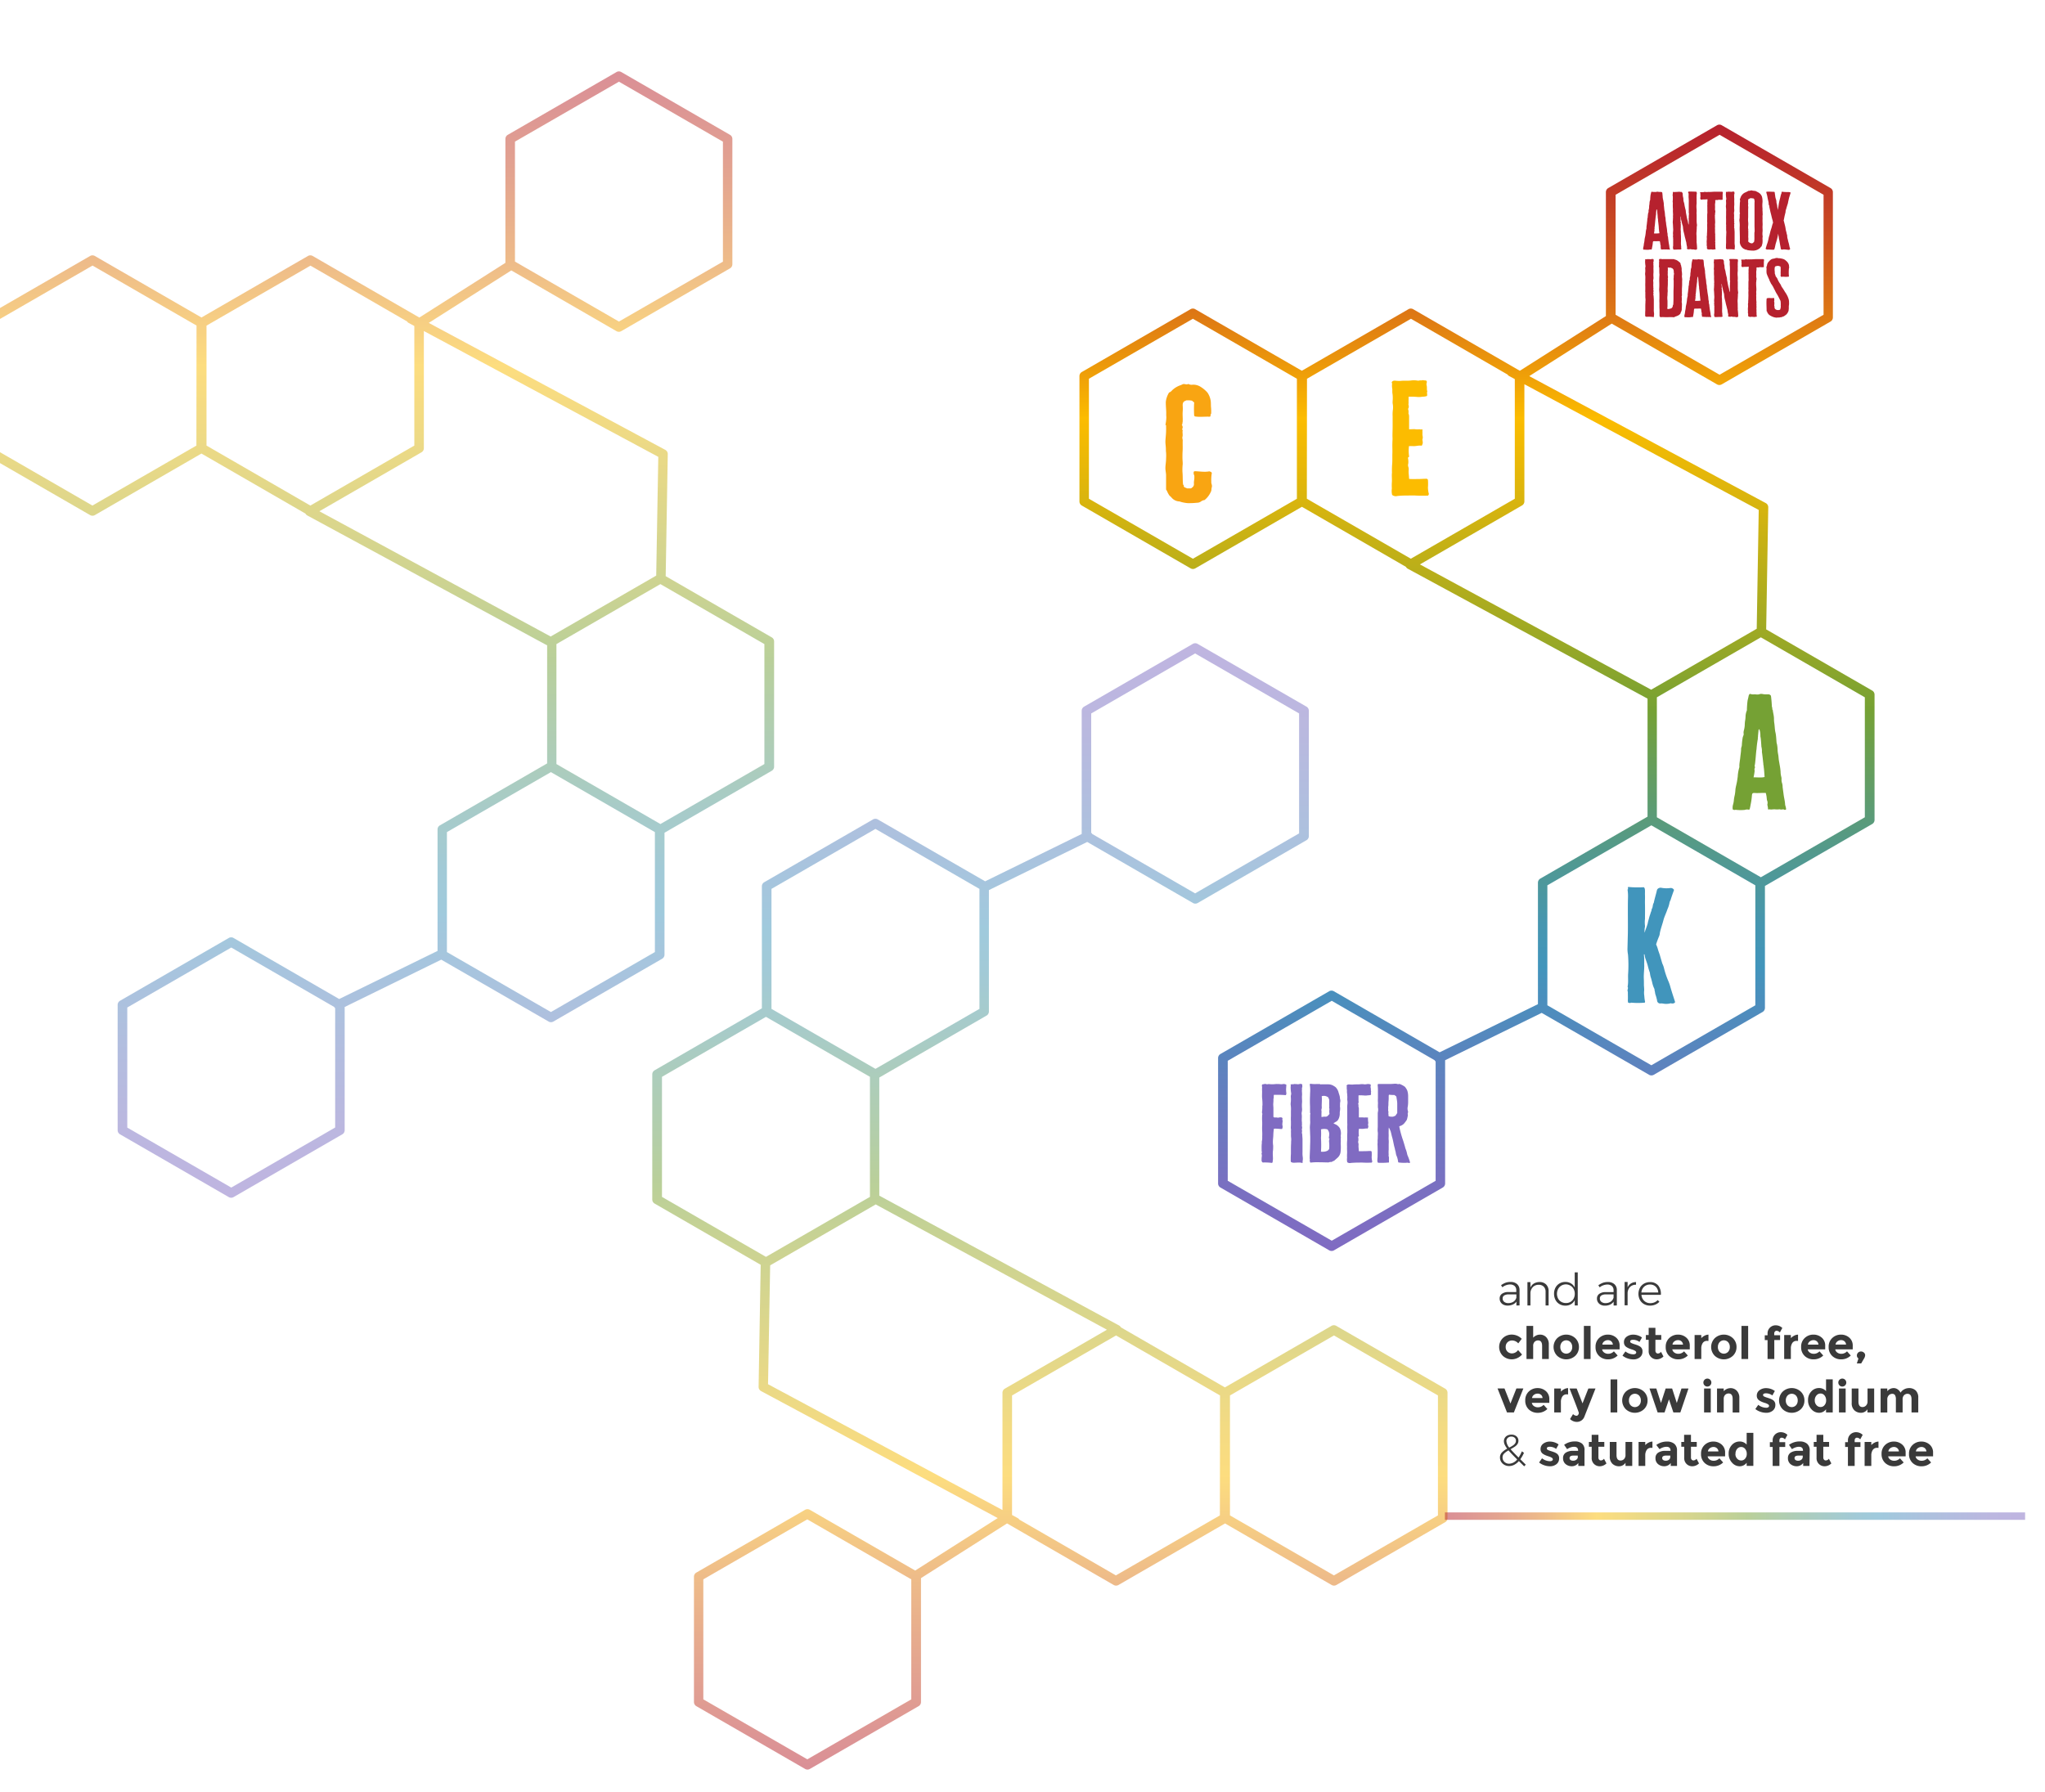 <svg xmlns="http://www.w3.org/2000/svg" xmlns:xlink="http://www.w3.org/1999/xlink" viewBox="0 0 826 724"><defs><style>.cls-1{fill:#3a3a3a}.cls-2{fill:url(#linear-gradient)}.cls-11,.cls-3,.cls-4{opacity:.5}.cls-3{fill:url(#linear-gradient-2)}.cls-4{fill:url(#linear-gradient-3)}.cls-5{fill:#f9a512}.cls-6{fill:#fcbc00}.cls-7{fill:#75a134}.cls-8{fill:#4195bc}.cls-9{fill:#806bc2}.cls-10{fill:#b6212e}.cls-11{fill:none;stroke-miterlimit:10;stroke-width:3px;stroke:url(#linear-gradient-4)}</style><linearGradient id="linear-gradient" x1="596.57" y1="50.34" x2="596.57" y2="505.34" gradientUnits="userSpaceOnUse"><stop offset="0" stop-color="#b6212e"/><stop offset=".03" stop-color="#bb2c2b"/><stop offset=".09" stop-color="#c84922"/><stop offset=".17" stop-color="#de7914"/><stop offset=".26" stop-color="#fbbb00"/><stop offset=".26" stop-color="#fcbc00"/><stop offset=".32" stop-color="#e0b60b"/><stop offset=".46" stop-color="#99a826"/><stop offset=".52" stop-color="#75a134"/><stop offset=".57" stop-color="#669e5b"/><stop offset=".65" stop-color="#52998f"/><stop offset=".71" stop-color="#4696b0"/><stop offset=".75" stop-color="#4195bc"/><stop offset=".75" stop-color="#4394bc"/><stop offset=".86" stop-color="#647ebf"/><stop offset=".94" stop-color="#7970c1"/><stop offset="1" stop-color="#806bc2"/></linearGradient><linearGradient id="linear-gradient-2" x1="152.07" y1="28.84" x2="152.07" y2="483.84" xlink:href="#linear-gradient"/><linearGradient id="linear-gradient-3" x1="3026.64" y1="-5154.84" x2="3026.64" y2="-4699.84" gradientTransform="rotate(180 1725.355 -2220)" xlink:href="#linear-gradient"/><linearGradient id="linear-gradient-4" x1="583.62" y1="612.46" x2="817.96" y2="612.46" xlink:href="#linear-gradient"/></defs><title>infographic pieces</title><g id="art"><path class="cls-1" d="M612.5 527.38v-1.58a3.42 3.42 0 0 1-1.5 1.2 5 5 0 0 1-2.07.41 3.68 3.68 0 0 1-1.68-.37 2.69 2.69 0 0 1-1.52-2.47 2.27 2.27 0 0 1 .94-1.93 4.27 4.27 0 0 1 2.6-.7h3.17v-.72a2.23 2.23 0 0 0-.67-1.73 2.78 2.78 0 0 0-1.94-.61 5.1 5.1 0 0 0-3 1.13l-.54-.83a8 8 0 0 1 1.82-1 5.76 5.76 0 0 1 2-.31 3.79 3.79 0 0 1 2.65.85 3.1 3.1 0 0 1 1 2.37v6.25zm-1.2-1.54a2.86 2.86 0 0 0 1.18-1.65v-1.3h-3a3.53 3.53 0 0 0-1.89.41 1.38 1.38 0 0 0-.65 1.24 1.67 1.67 0 0 0 .62 1.36 2.51 2.51 0 0 0 1.65.51 3.74 3.74 0 0 0 2.09-.57zM624.5 518.89a3.68 3.68 0 0 1 1 2.69v5.79h-1.22v-5.51a2.86 2.86 0 0 0-.74-2.09 2.74 2.74 0 0 0-2.05-.76 3.19 3.19 0 0 0-2.33.9 3.69 3.69 0 0 0-1 2.38v5.08h-1.21v-9.43h1.21v2.2a3.51 3.51 0 0 1 1.43-1.66 4.56 4.56 0 0 1 2.29-.58 3.55 3.55 0 0 1 2.62.99zM637.27 514v13.36h-1.21v-2.16a4 4 0 0 1-1.51 1.65 4.32 4.32 0 0 1-2.27.58 4.61 4.61 0 0 1-2.38-.61 4.2 4.2 0 0 1-1.62-1.71 5.26 5.26 0 0 1-.58-2.48 5.09 5.09 0 0 1 .58-2.47 4.3 4.3 0 0 1 1.62-1.69 4.53 4.53 0 0 1 2.35-.61 4.31 4.31 0 0 1 2.28.59 4 4 0 0 1 1.52 1.66V514zm-2.93 11.91a3.35 3.35 0 0 0 1.27-1.32 4 4 0 0 0 .46-1.93 4 4 0 0 0-.46-1.94 3.42 3.42 0 0 0-1.27-1.34 3.54 3.54 0 0 0-5 1.34 4.25 4.25 0 0 0 0 3.86 3.33 3.33 0 0 0 1.28 1.32 3.6 3.6 0 0 0 1.85.48 3.55 3.55 0 0 0 1.86-.45zM651.76 527.38v-1.58a3.42 3.42 0 0 1-1.46 1.23 5 5 0 0 1-2.07.41 3.68 3.68 0 0 1-1.68-.37 2.69 2.69 0 0 1-1.52-2.47 2.27 2.27 0 0 1 .94-1.93 4.27 4.27 0 0 1 2.6-.7h3.17v-.72a2.23 2.23 0 0 0-.67-1.73 2.78 2.78 0 0 0-1.94-.61 5.1 5.1 0 0 0-3 1.13l-.54-.83a8 8 0 0 1 1.82-1 5.76 5.76 0 0 1 2-.31 3.79 3.79 0 0 1 2.65.85 3.1 3.1 0 0 1 1 2.37v6.25zm-1.2-1.54a2.86 2.86 0 0 0 1.18-1.65v-1.3h-3a3.53 3.53 0 0 0-1.89.41 1.38 1.38 0 0 0-.65 1.24 1.67 1.67 0 0 0 .62 1.36 2.51 2.51 0 0 0 1.65.51 3.74 3.74 0 0 0 2.09-.57zM658.71 518.5a3.87 3.87 0 0 1 2.1-.58V519a3.23 3.23 0 0 0-2.4.87 3.68 3.68 0 0 0-1 2.42v5h-1.21v-9.43h1.21v2.2a3.62 3.62 0 0 1 1.3-1.56zM669.78 519.31a5.38 5.38 0 0 1 1.06 3.75H663a3.62 3.62 0 0 0 1.12 2.44 3.44 3.44 0 0 0 2.45.93 4.29 4.29 0 0 0 1.67-.32 3.84 3.84 0 0 0 1.33-.92l.68.68a4.69 4.69 0 0 1-1.65 1.14 5.39 5.39 0 0 1-2.11.41 4.83 4.83 0 0 1-2.43-.6 4.32 4.32 0 0 1-1.67-1.68 5.32 5.32 0 0 1 0-4.92 4.3 4.3 0 0 1 1.67-1.69 4.77 4.77 0 0 1 2.39-.6 4.09 4.09 0 0 1 3.33 1.38zm0 2.82a3.45 3.45 0 0 0-1-2.35 3.19 3.19 0 0 0-2.33-.87 3.37 3.37 0 0 0-2.38.88 3.53 3.53 0 0 0-1.1 2.34zM610.74 546.73a3.09 3.09 0 0 0 2.43-1.35l1.6 1.8a5.57 5.57 0 0 1-4.05 1.94 5.25 5.25 0 0 1-3.68-1.38 5.06 5.06 0 0 1 0-7.22 5.16 5.16 0 0 1 3.61-1.39 5.64 5.64 0 0 1 2.11.43 5.36 5.36 0 0 1 1.88 1.28l-1.4 1.84a3.19 3.19 0 0 0-1.14-.87 3.24 3.24 0 0 0-1.34-.3 2.63 2.63 0 0 0-1.83.69 2.47 2.47 0 0 0-.76 1.93 2.44 2.44 0 0 0 .76 1.92 2.6 2.6 0 0 0 1.81.68zM619.27 543.76V549h-2.7v-13.37h2.7v4.75a3.77 3.77 0 0 1 2.75-1.24 3.43 3.43 0 0 1 2.56 1.08 4 4 0 0 1 1 2.88v5.9h-2.7v-5.29q0-2.23-1.64-2.23a2 2 0 0 0-1.41.58 2.29 2.29 0 0 0-.56 1.7zM637.75 544.14a4.79 4.79 0 0 1-1.46 3.55 5.38 5.38 0 0 1-7.33 0 5.05 5.05 0 0 1 0-7.1 5.35 5.35 0 0 1 7.33 0 4.82 4.82 0 0 1 1.46 3.55zm-7.52 0a2.78 2.78 0 0 0 .67 1.94 2.37 2.37 0 0 0 3.46 0 2.77 2.77 0 0 0 .68-1.94 2.81 2.81 0 0 0-.68-1.94 2.35 2.35 0 0 0-3.46 0 2.81 2.81 0 0 0-.67 1.94zM642.45 549h-2.7v-13.37h2.7zM653.39 547.58a5.41 5.41 0 0 1-3.84 1.55 5.1 5.1 0 0 1-3.65-1.36 4.77 4.77 0 0 1-1.44-3.64 4.7 4.7 0 0 1 1.47-3.64 5 5 0 0 1 3.46-1.35 5 5 0 0 1 3.39 1.21 4.14 4.14 0 0 1 1.4 3.31v1.44h-7.06a1.93 1.93 0 0 0 .83 1.29 2.65 2.65 0 0 0 1.58.5 3.11 3.11 0 0 0 2.34-1zm-2.59-5.74a2.05 2.05 0 0 0-1.36-.47 2.43 2.43 0 0 0-1.47.49 1.86 1.86 0 0 0-.77 1.31h4.25a1.93 1.93 0 0 0-.65-1.34zM663.42 546a2.82 2.82 0 0 1-1.05 2.29 4.08 4.08 0 0 1-2.67.86 7.16 7.16 0 0 1-2.25-.39 6.64 6.64 0 0 1-2.11-1.14l1.19-1.69a5.17 5.17 0 0 0 3.22 1.17 1.45 1.45 0 0 0 .83-.21.63.63 0 0 0 .31-.55.79.79 0 0 0-.42-.63 4.79 4.79 0 0 0-1.22-.54c-.53-.17-.94-.31-1.22-.43a6.75 6.75 0 0 1-1-.52 2.24 2.24 0 0 1-1.1-2A2.65 2.65 0 0 1 657 540a4.4 4.4 0 0 1 2.79-.85 6.09 6.09 0 0 1 3.42 1.15l-1 1.8a4.42 4.42 0 0 0-2.51-.87q-1.25 0-1.25.68a.66.66 0 0 0 .4.59 8 8 0 0 0 1.31.51q.92.29 1.3.44a6.65 6.65 0 0 1 .93.48 2.2 2.2 0 0 1 1.03 2.07zM668.64 541.24v4.34a1.24 1.24 0 0 0 .29.87.89.89 0 0 0 .68.32 1.56 1.56 0 0 0 1.28-.69l1 1.89a3.9 3.9 0 0 1-2.65 1.15 3.22 3.22 0 0 1-3.32-3.42v-4.46h-1.13v-1.94h1.13v-2.9h2.72v2.9H671v1.94zM681.73 547.58a5.41 5.41 0 0 1-3.84 1.55 5.1 5.1 0 0 1-3.65-1.36 4.77 4.77 0 0 1-1.44-3.64 4.7 4.7 0 0 1 1.47-3.64 5 5 0 0 1 3.46-1.35 5 5 0 0 1 3.39 1.21 4.14 4.14 0 0 1 1.4 3.31v1.44h-7.06a1.93 1.93 0 0 0 .83 1.29 2.65 2.65 0 0 0 1.58.5 3.11 3.11 0 0 0 2.34-1zm-2.59-5.74a2.05 2.05 0 0 0-1.36-.47 2.43 2.43 0 0 0-1.47.49 1.86 1.86 0 0 0-.77 1.31h4.25a1.93 1.93 0 0 0-.66-1.34zM689.56 541.67a2 2 0 0 0-1.8.85 3.89 3.89 0 0 0-.59 2.26V549h-2.7v-9.7h2.7v1.28a4.58 4.58 0 0 1 1.31-1 3.55 3.55 0 0 1 1.59-.43v2.54zM701.4 544.14a4.79 4.79 0 0 1-1.46 3.55 5.38 5.38 0 0 1-7.33 0 5.05 5.05 0 0 1 0-7.1 5.35 5.35 0 0 1 7.33 0 4.82 4.82 0 0 1 1.46 3.55zm-7.52 0a2.78 2.78 0 0 0 .67 1.94 2.37 2.37 0 0 0 3.46 0 2.77 2.77 0 0 0 .68-1.94 2.81 2.81 0 0 0-.68-1.94 2.35 2.35 0 0 0-3.46 0 2.81 2.81 0 0 0-.67 1.94zM706.1 549h-2.7v-13.37h2.7zM716.63 538.74v.65H719v1.94h-2.34V549h-2.72v-7.65h-1.13v-1.94h1.13v-.59a3.24 3.24 0 0 1 3.36-3.44 3.75 3.75 0 0 1 2.6 1.08l-1 1.82a1.73 1.73 0 0 0-1.31-.69.89.89 0 0 0-.68.3 1.26 1.26 0 0 0-.28.85zM725.74 541.67a2 2 0 0 0-1.8.85 3.89 3.89 0 0 0-.59 2.26V549h-2.7v-9.7h2.7v1.28a4.58 4.58 0 0 1 1.31-1 3.55 3.55 0 0 1 1.59-.43v2.54zM736.43 547.58a5.41 5.41 0 0 1-3.84 1.55 5.1 5.1 0 0 1-3.65-1.36 4.77 4.77 0 0 1-1.44-3.64 4.7 4.7 0 0 1 1.47-3.64 5 5 0 0 1 3.46-1.35 5 5 0 0 1 3.39 1.21 4.14 4.14 0 0 1 1.4 3.31v1.44h-7.06a1.93 1.93 0 0 0 .83 1.29 2.65 2.65 0 0 0 1.58.5 3.11 3.11 0 0 0 2.34-1zm-2.59-5.74a2.05 2.05 0 0 0-1.36-.47 2.43 2.43 0 0 0-1.47.49 1.86 1.86 0 0 0-.77 1.31h4.25a1.93 1.93 0 0 0-.65-1.34zM747.55 547.58a5.41 5.41 0 0 1-3.84 1.55 5.1 5.1 0 0 1-3.65-1.36 4.77 4.77 0 0 1-1.44-3.64 4.7 4.7 0 0 1 1.47-3.64 5 5 0 0 1 3.46-1.35 5 5 0 0 1 3.39 1.21 4.14 4.14 0 0 1 1.4 3.31v1.44h-7.06a1.93 1.93 0 0 0 .83 1.29 2.65 2.65 0 0 0 1.58.5 3.11 3.11 0 0 0 2.34-1zm-2.55-5.75a2.05 2.05 0 0 0-1.36-.47 2.43 2.43 0 0 0-1.47.49 1.86 1.86 0 0 0-.77 1.31h4.25a1.93 1.93 0 0 0-.65-1.33zM750.65 548.77a1.38 1.38 0 0 1-.63-1.17 1.55 1.55 0 0 1 .49-1.18 1.64 1.64 0 0 1 1.17-.46 1.7 1.7 0 0 1 1.18.45 1.39 1.39 0 0 1 .5 1.05 2.9 2.9 0 0 1-.52 1.45l-1.08 1.86H750zM608.7 570.58l-3.83-9.7h2.81l2.41 6.1 2.41-6.1h2.81l-3.83 9.7zM625 569.18a5.42 5.42 0 0 1-3.84 1.55 5.1 5.1 0 0 1-3.65-1.36 4.77 4.77 0 0 1-1.44-3.65 4.7 4.7 0 0 1 1.47-3.63 5 5 0 0 1 3.46-1.35 5 5 0 0 1 3.39 1.21 4.15 4.15 0 0 1 1.4 3.31v1.44h-7.06a1.93 1.93 0 0 0 .83 1.3 2.65 2.65 0 0 0 1.58.5 3.1 3.1 0 0 0 2.34-1zm-2.59-5.74a2 2 0 0 0-1.36-.47 2.43 2.43 0 0 0-1.47.49 1.86 1.86 0 0 0-.77 1.31h4.25a1.92 1.92 0 0 0-.62-1.33zM632.86 563.27a2 2 0 0 0-1.8.86 3.88 3.88 0 0 0-.59 2.26v4.2h-2.7v-9.69h2.7v1.28a4.51 4.51 0 0 1 1.31-1 3.55 3.55 0 0 1 1.59-.43v2.54zM636.84 574.4a3.93 3.93 0 0 1-2.68-1.15l1.22-2a2 2 0 0 0 1.4.67.79.79 0 0 0 .65-.37 1.3 1.3 0 0 0 .27-.78q0-.41-3.74-9.86h2.88l2.36 6 2.36-6h2.88l-4.5 11.41a3.21 3.21 0 0 1-1.23 1.54 3.32 3.32 0 0 1-1.87.54zM653.23 570.58h-2.7v-13.36h2.7zM665.47 565.74a4.79 4.79 0 0 1-1.46 3.54 5.38 5.38 0 0 1-7.33 0 5.05 5.05 0 0 1 0-7.1 5.36 5.36 0 0 1 7.33 0 4.82 4.82 0 0 1 1.46 3.56zm-7.52 0a2.77 2.77 0 0 0 .67 1.93 2.37 2.37 0 0 0 3.46 0 2.77 2.77 0 0 0 .68-1.93 2.81 2.81 0 0 0-.68-1.95 2.35 2.35 0 0 0-3.46 0 2.81 2.81 0 0 0-.67 1.95zM672.33 570.58h-2.79l-3.29-9.68H669l1.89 5.85 1.89-5.85h2.61l1.89 5.85 1.89-5.85H682l-3.29 9.68h-2.81l-1.78-5.28zM688.5 559.66a1.61 1.61 0 1 1 1.13.46 1.53 1.53 0 0 1-1.13-.46zm2.5 10.92h-2.7v-9.68h2.7zM696.23 565.18v5.4h-2.7v-9.68h2.7v1.1a3.78 3.78 0 0 1 2.75-1.24 3.41 3.41 0 0 1 2.56 1.08 4 4 0 0 1 1 2.88v5.89h-2.7v-5.47q0-2.23-1.64-2.23a2 2 0 0 0-1.41.59 2.29 2.29 0 0 0-.56 1.68zM717.08 567.57a2.82 2.82 0 0 1-1.05 2.29 4.08 4.08 0 0 1-2.67.86 7.16 7.16 0 0 1-2.25-.39 6.64 6.64 0 0 1-2.11-1.13l1.19-1.69a5.18 5.18 0 0 0 3.22 1.17 1.45 1.45 0 0 0 .83-.21.63.63 0 0 0 .31-.55.8.8 0 0 0-.42-.63 4.8 4.8 0 0 0-1.22-.54q-.8-.25-1.22-.43a7 7 0 0 1-1-.52 2.23 2.23 0 0 1-1.1-2 2.65 2.65 0 0 1 1.08-2.19 4.39 4.39 0 0 1 2.79-.85 6.09 6.09 0 0 1 3.42 1.15l-1 1.8a4.42 4.42 0 0 0-2.51-.86c-.83 0-1.25.23-1.25.68a.66.66 0 0 0 .4.59 7.89 7.89 0 0 0 1.31.5c.61.19 1 .34 1.3.44a6.4 6.4 0 0 1 .93.48 2.2 2.2 0 0 1 1.02 2.03zM728.83 565.74a4.79 4.79 0 0 1-1.46 3.54 5.38 5.38 0 0 1-7.33 0 5.05 5.05 0 0 1 0-7.1 5.36 5.36 0 0 1 7.33 0 4.82 4.82 0 0 1 1.46 3.56zm-7.52 0a2.77 2.77 0 0 0 .67 1.93 2.37 2.37 0 0 0 3.46 0 2.77 2.77 0 0 0 .68-1.93 2.81 2.81 0 0 0-.68-1.95 2.35 2.35 0 0 0-3.46 0 2.81 2.81 0 0 0-.67 1.95zM734.71 570.72a4.09 4.09 0 0 1-3.07-1.46 5.12 5.12 0 0 1-1.35-3.62 4.91 4.91 0 0 1 1.31-3.54 4.12 4.12 0 0 1 3.08-1.38 3.69 3.69 0 0 1 2.88 1.24v-4.75h2.7v13.36h-2.7v-1.27a3.5 3.5 0 0 1-2.85 1.42zm-1.7-5a2.68 2.68 0 0 0 .7 1.92 2.18 2.18 0 0 0 1.64.75 2 2 0 0 0 1.59-.75 2.81 2.81 0 0 0 .66-1.93 3 3 0 0 0-.66-2 2 2 0 0 0-1.61-.78 2.09 2.09 0 0 0-1.64.79 2.9 2.9 0 0 0-.69 2.04zM743 559.66a1.61 1.61 0 1 1 1.13.46 1.53 1.53 0 0 1-1.13-.46zm2.48 10.92h-2.7v-9.68h2.7zM754.32 566.12v-5.22H757v9.68h-2.72v-1.28a3.06 3.06 0 0 1-2.6 1.42 3.79 3.79 0 0 1-2.67-1 3.84 3.84 0 0 1-1.08-3v-5.82h2.72v5.27q0 2.23 1.64 2.23a1.93 1.93 0 0 0 1.4-.59 2.28 2.28 0 0 0 .63-1.69zM768.49 565.36v5.22h-2.72v-5.29a3.18 3.18 0 0 0-.35-1.69 1.25 1.25 0 0 0-1.13-.54 1.93 1.93 0 0 0-1.39.59 2.29 2.29 0 0 0-.6 1.72v5.22h-2.7v-9.69h2.7v1.1a3.34 3.34 0 0 1 2.56-1.26 2.78 2.78 0 0 1 1.67.54 3.52 3.52 0 0 1 1.13 1.31 3.8 3.8 0 0 1 1.5-1.37 4.13 4.13 0 0 1 1.9-.48 3.78 3.78 0 0 1 2.75 1 3.93 3.93 0 0 1 1 2.94v5.89h-2.72v-5.29q0-2.23-1.64-2.23a1.93 1.93 0 0 0-1.4.59 2.31 2.31 0 0 0-.56 1.72zM615.63 592.34l-2.14-2.11a6.4 6.4 0 0 1-1.87 1.49 4.52 4.52 0 0 1-2.07.51 3.88 3.88 0 0 1-1.85-.45 3.51 3.51 0 0 1-1.34-1.23 3.19 3.19 0 0 1-.5-1.74 2.86 2.86 0 0 1 .77-2.05 8.3 8.3 0 0 1 2.15-1.55 8.25 8.25 0 0 1-1-1.6 3.45 3.45 0 0 1-.33-1.42 2.51 2.51 0 0 1 .38-1.36 2.57 2.57 0 0 1 1.07-.95 3.53 3.53 0 0 1 1.57-.34 3 3 0 0 1 2.05.69 2.27 2.27 0 0 1 .79 1.79 2.38 2.38 0 0 1-.43 1.4 4.07 4.07 0 0 1-1.06 1q-.63.42-1.67 1 .94 1.13 3.22 3.38a14.56 14.56 0 0 0 1.33-2.52l.85.61a13.17 13.17 0 0 1-1.48 2.59l2.21 2.2zm-2.83-2.79q-2.47-2.43-3.49-3.65a8.12 8.12 0 0 0-1.78 1.29 2.13 2.13 0 0 0-.63 1.56 2.37 2.37 0 0 0 .77 1.82 2.7 2.7 0 0 0 1.91.72 4.35 4.35 0 0 0 3.23-1.74zm-3.2-4.77q.9-.47 1.45-.83a3.46 3.46 0 0 0 .9-.84 1.81 1.81 0 0 0 .35-1.11 1.54 1.54 0 0 0-.5-1.2 1.9 1.9 0 0 0-1.33-.46 2 2 0 0 0-1.46.52 1.72 1.72 0 0 0-.56 1.31 4.66 4.66 0 0 0 1.15 2.61zM629.74 589.17a2.82 2.82 0 0 1-1.05 2.29 4.08 4.08 0 0 1-2.67.86 7.16 7.16 0 0 1-2.25-.39 6.64 6.64 0 0 1-2.11-1.14l1.19-1.69a5.18 5.18 0 0 0 3.22 1.17 1.45 1.45 0 0 0 .83-.21.63.63 0 0 0 .31-.55.8.8 0 0 0-.42-.63 4.8 4.8 0 0 0-1.22-.54q-.8-.25-1.22-.43a7 7 0 0 1-1-.52 2.23 2.23 0 0 1-1.1-2 2.65 2.65 0 0 1 1.08-2.19 4.39 4.39 0 0 1 2.79-.85 6.09 6.09 0 0 1 3.42 1.15l-1 1.8a4.42 4.42 0 0 0-2.51-.86c-.83 0-1.25.23-1.25.68a.66.66 0 0 0 .4.59 7.89 7.89 0 0 0 1.31.5c.61.19 1 .34 1.3.44a6.4 6.4 0 0 1 .93.48 2.2 2.2 0 0 1 1.02 2.04zM640 592.18h-2.5V591a3.18 3.18 0 0 1-2.58 1.31 3.84 3.84 0 0 1-2.58-.89 3 3 0 0 1-1-2.37 2.51 2.51 0 0 1 1.08-2.22 5.17 5.17 0 0 1 3-.74h2V586q0-1.55-1.64-1.55a4.43 4.43 0 0 0-1.48.28 4.88 4.88 0 0 0-1.32.69l-1.21-1.75a7.22 7.22 0 0 1 4.36-1.38 4.51 4.51 0 0 1 2.88.88A3.34 3.34 0 0 1 640 586zm-2.72-3.69V588h-1.69q-1.62 0-1.62 1a.93.93 0 0 0 .39.8 1.88 1.88 0 0 0 1.11.28 2 2 0 0 0 1.27-.44 1.43 1.43 0 0 0 .58-1.15zM645.62 584.44v4.34a1.25 1.25 0 0 0 .29.87.9.9 0 0 0 .68.31 1.56 1.56 0 0 0 1.28-.68l1 1.89a3.9 3.9 0 0 1-2.65 1.15 3.22 3.22 0 0 1-3.32-3.42v-4.46h-1.13v-1.94h1.13v-2.9h2.72v2.9H648v1.94zM656.56 587.72v-5.22h2.72v9.68h-2.72v-1.28a3.06 3.06 0 0 1-2.6 1.42 3.79 3.79 0 0 1-2.67-1 3.84 3.84 0 0 1-1.08-3v-5.82h2.72v5.27q0 2.23 1.64 2.23a1.93 1.93 0 0 0 1.4-.59 2.28 2.28 0 0 0 .59-1.69zM666.93 584.87a2 2 0 0 0-1.8.86 3.88 3.88 0 0 0-.59 2.26v4.2h-2.7v-9.69h2.7v1.28a4.51 4.51 0 0 1 1.31-1 3.55 3.55 0 0 1 1.59-.43v2.54zM677.37 592.18h-2.54V591a3.18 3.18 0 0 1-2.58 1.31 3.84 3.84 0 0 1-2.58-.89 3 3 0 0 1-1-2.37 2.51 2.51 0 0 1 1.08-2.22 5.17 5.17 0 0 1 3-.74h2V586q0-1.55-1.64-1.55a4.43 4.43 0 0 0-1.48.28 4.88 4.88 0 0 0-1.32.69l-1.31-1.7a7.22 7.22 0 0 1 4.36-1.38 4.51 4.51 0 0 1 2.88.88 3.34 3.34 0 0 1 1.12 2.79zm-2.72-3.69V588H673q-1.62 0-1.62 1a.93.93 0 0 0 .39.8 1.88 1.88 0 0 0 1.11.28 2 2 0 0 0 1.27-.44 1.43 1.43 0 0 0 .5-1.15zM683 584.44v4.34a1.25 1.25 0 0 0 .29.87.9.9 0 0 0 .68.31 1.56 1.56 0 0 0 1.28-.68l1 1.89a3.9 3.9 0 0 1-2.65 1.15 3.22 3.22 0 0 1-3.32-3.42v-4.46h-1.18v-1.94h1.13v-2.9H683v2.9h2.34v1.94zM696 590.78a5.42 5.42 0 0 1-3.84 1.55 5.1 5.1 0 0 1-3.65-1.36 4.77 4.77 0 0 1-1.44-3.65 4.7 4.7 0 0 1 1.47-3.63 5 5 0 0 1 3.46-1.35 5 5 0 0 1 3.39 1.21 4.15 4.15 0 0 1 1.4 3.31v1.44h-7.06a1.93 1.93 0 0 0 .83 1.3 2.65 2.65 0 0 0 1.58.5 3.1 3.1 0 0 0 2.34-1zm-2.55-5.78a2 2 0 0 0-1.36-.47 2.43 2.43 0 0 0-1.47.49 1.86 1.86 0 0 0-.77 1.31h4.25a1.92 1.92 0 0 0-.65-1.33zM702.65 592.32a4.09 4.09 0 0 1-3.07-1.46 5.12 5.12 0 0 1-1.35-3.62 4.91 4.91 0 0 1 1.31-3.54 4.12 4.12 0 0 1 3.08-1.38 3.69 3.69 0 0 1 2.88 1.24v-4.75h2.7v13.36h-2.7v-1.27a3.5 3.5 0 0 1-2.85 1.42zm-1.7-5a2.68 2.68 0 0 0 .7 1.92 2.18 2.18 0 0 0 1.64.75 2 2 0 0 0 1.59-.75 2.81 2.81 0 0 0 .66-1.93 3 3 0 0 0-.66-2 2 2 0 0 0-1.61-.78 2.09 2.09 0 0 0-1.64.79 2.9 2.9 0 0 0-.63 2.04zM718.73 581.94v.65h2.34v1.94h-2.34v7.65H716v-7.65h-1.13v-1.94H716V582a3.24 3.24 0 0 1 3.36-3.44 3.75 3.75 0 0 1 2.6 1.08l-1 1.82a1.73 1.73 0 0 0-1.31-.68.88.88 0 0 0-.68.3 1.25 1.25 0 0 0-.24.86zM730.87 592.18h-2.54V591a3.18 3.18 0 0 1-2.58 1.31 3.84 3.84 0 0 1-2.58-.89 3 3 0 0 1-1-2.37 2.51 2.51 0 0 1 1.08-2.22 5.17 5.17 0 0 1 3-.74h2V586q0-1.55-1.64-1.55a4.43 4.43 0 0 0-1.48.28 4.88 4.88 0 0 0-1.32.69l-1.21-1.75a7.22 7.22 0 0 1 4.36-1.38 4.51 4.51 0 0 1 2.88.88 3.34 3.34 0 0 1 1.12 2.79zm-2.72-3.69V588h-1.69q-1.62 0-1.62 1a.93.93 0 0 0 .39.8 1.88 1.88 0 0 0 1.11.28 2 2 0 0 0 1.27-.44 1.43 1.43 0 0 0 .54-1.15zM736.45 584.44v4.34a1.25 1.25 0 0 0 .29.87.9.9 0 0 0 .68.31 1.56 1.56 0 0 0 1.28-.68l1 1.89a3.9 3.9 0 0 1-2.65 1.15 3.22 3.22 0 0 1-3.32-3.42v-4.46h-1.13v-1.94h1.13v-2.9h2.72v2.9h2.34v1.94zM749.12 581.94v.65h2.34v1.94h-2.34v7.65h-2.72v-7.65h-1.13v-1.94h1.13V582a3.24 3.24 0 0 1 3.36-3.44 3.75 3.75 0 0 1 2.6 1.08l-1 1.82a1.73 1.73 0 0 0-1.31-.68.88.88 0 0 0-.68.3 1.25 1.25 0 0 0-.25.86zM758.23 584.87a2 2 0 0 0-1.8.86 3.88 3.88 0 0 0-.59 2.26v4.2h-2.7v-9.69h2.7v1.28a4.51 4.51 0 0 1 1.31-1 3.55 3.55 0 0 1 1.59-.43v2.54zM768.92 590.78a5.42 5.42 0 0 1-3.84 1.55 5.1 5.1 0 0 1-3.65-1.36 4.77 4.77 0 0 1-1.44-3.65 4.7 4.7 0 0 1 1.47-3.63 5 5 0 0 1 3.46-1.35 5 5 0 0 1 3.39 1.21 4.15 4.15 0 0 1 1.4 3.31v1.44h-7.06a1.93 1.93 0 0 0 .83 1.3 2.65 2.65 0 0 0 1.58.5 3.1 3.1 0 0 0 2.34-1zm-2.59-5.78a2 2 0 0 0-1.36-.47 2.43 2.43 0 0 0-1.47.49 1.86 1.86 0 0 0-.77 1.31H767a1.92 1.92 0 0 0-.67-1.33zM780 590.78a5.42 5.42 0 0 1-3.84 1.55 5.1 5.1 0 0 1-3.65-1.36 4.77 4.77 0 0 1-1.44-3.65 4.7 4.7 0 0 1 1.47-3.63 5 5 0 0 1 3.46-1.35 5 5 0 0 1 3.39 1.21 4.15 4.15 0 0 1 1.4 3.31v1.44h-7.06a1.93 1.93 0 0 0 .83 1.3 2.65 2.65 0 0 0 1.58.5 3.1 3.1 0 0 0 2.34-1zm-2.55-5.78a2 2 0 0 0-1.36-.47 2.43 2.43 0 0 0-1.47.49 1.86 1.86 0 0 0-.77 1.31h4.25a1.92 1.92 0 0 0-.65-1.33z"/><path class="cls-2" d="M756.12 278.92l-42.74-24.67.84-49.3a1.92 1.92 0 0 0-1-1.72l-95.54-51.29L651 130.73l42.51 24.54a1.92 1.92 0 0 0 1.92 0l43.89-25.34a1.92 1.92 0 0 0 1-1.66V77.6a1.92 1.92 0 0 0-1-1.66L695.44 50.6a1.91 1.91 0 0 0-1.92 0l-43.88 25.34a1.92 1.92 0 0 0-1 1.66v50.08l-34.76 22.1-43.08-24.87a1.91 1.91 0 0 0-1.92 0l-43.05 24.86-43.05-24.86a1.91 1.91 0 0 0-1.92 0L437 150.25a1.92 1.92 0 0 0-1 1.66v50.68a1.92 1.92 0 0 0 1 1.66l43.89 25.34a1.92 1.92 0 0 0 1.92 0l43.05-24.86 42 24.25a1.9 1.9 0 0 0 .77.77l96.83 52.47v47.68l-43.27 25a1.92 1.92 0 0 0-1 1.66v49.09l-39.71 19.45-42.71-24.66a1.91 1.91 0 0 0-1.92 0L493 425.75a1.92 1.92 0 0 0-1 1.66v50.68a1.92 1.92 0 0 0 1 1.66l43.89 25.34a1.92 1.92 0 0 0 1.92 0l43.89-25.34a1.92 1.92 0 0 0 1-1.66v-49.8l39-19.12 43.37 25a1.92 1.92 0 0 0 1.92 0l43.89-25.34a1.92 1.92 0 0 0 1-1.66V357.9l43.27-25a1.92 1.92 0 0 0 1-1.66v-50.66a1.92 1.92 0 0 0-1.03-1.66zM709.56 254l-42.63 24.61L573.52 228l41.2-23.79a1.92 1.92 0 0 0 1-1.66v-47.33L710.37 206zm-57-175.32l42-24.23 42 24.23v48.47l-42 24.23-42-24.23zm-128.73 122.8l-42 24.23-42-24.23V153l42-24.23 42 24.23zm4.08-48.48l42-24.23 39 22.53a1.89 1.89 0 0 0 .68.63l2.26 1.22v48.32l-42 24.23-42-24.23zm10 348.2L495.9 477v-48.48l42-24.23 41.56 24a1.88 1.88 0 0 0 .41.52V477zM709 406.1l-42 24.23-42-24.23v-48.46l42-24.23 42 24.23zm44.23-75.95l-42 24.23-42-24.23v-48.46l42-24.23 42 24.23z"/><path class="cls-3" d="M311.62 257.42l-42.74-24.67.84-49.3a1.92 1.92 0 0 0-1-1.72l-95.54-51.29 33.34-21.2L249 133.78a1.92 1.92 0 0 0 1.92 0l43.89-25.34a1.92 1.92 0 0 0 1-1.66V56.1a1.92 1.92 0 0 0-1-1.66L250.94 29.1a1.91 1.91 0 0 0-1.92 0l-43.88 25.34a1.92 1.92 0 0 0-1 1.66v50.08l-34.76 22.1-43.08-24.87a1.91 1.91 0 0 0-1.92 0l-43.01 24.85-43.06-24.85a1.91 1.91 0 0 0-1.92 0l-43.88 25.34a1.92 1.92 0 0 0-1 1.66v50.68a1.92 1.92 0 0 0 1 1.66l43.89 25.33a1.92 1.92 0 0 0 1.92 0l43.05-24.86 42 24.25a1.9 1.9 0 0 0 .77.77L221 260.71v47.68l-43.27 25a1.92 1.92 0 0 0-1 1.66v49.09L137 403.57l-42.67-24.66a1.91 1.91 0 0 0-1.92 0l-43.89 25.34a1.92 1.92 0 0 0-1 1.66v50.68a1.92 1.92 0 0 0 1 1.66l43.89 25.34a1.92 1.92 0 0 0 1.92 0l43.89-25.34a1.92 1.92 0 0 0 1-1.66v-49.8l39-19.12 43.37 25a1.92 1.92 0 0 0 1.92 0l43.89-25.34a1.92 1.92 0 0 0 1-1.66V336.4l43.27-25a1.92 1.92 0 0 0 1-1.66v-50.66a1.92 1.92 0 0 0-1.05-1.66zm-46.57-24.9l-42.63 24.61-93.42-50.6 41.2-23.79a1.92 1.92 0 0 0 1-1.66v-47.36l94.69 50.83zM208 57.21L250 33l42 24.23v48.47l-42 24.2-42-24.23zM79.33 180l-42 24.23L-4.62 180v-48.49l42-24.23 42 24.23zm4.08-48.46l42-24.23 39 22.53a1.89 1.89 0 0 0 .68.63l2.26 1.22V180l-42 24.23L83.41 180zm10 348.2l-42-24.23V407l42-24.23 41.56 24a1.88 1.88 0 0 0 .41.52v48.18zm171.11-95.14l-42 24.23-42-24.23v-48.46l42-24.23 42 24.23zm44.23-75.95l-42 24.23-42-24.23v-48.46l42-24.23 42 24.23z"/><path class="cls-4" d="M264.51 486.26l42.74 24.67-.84 49.3a1.92 1.92 0 0 0 1 1.72l95.59 51.3-33.34 21.2-42.56-24.54a1.92 1.92 0 0 0-1.92 0l-43.88 25.34a1.92 1.92 0 0 0-1 1.66v50.68a1.92 1.92 0 0 0 1 1.66l43.89 25.34a1.91 1.91 0 0 0 1.92 0L371 689.25a1.92 1.92 0 0 0 1-1.66v-50.08l34.76-22.1 43.08 24.87a1.91 1.91 0 0 0 1.92 0l43.05-24.86 43.05 24.86a1.91 1.91 0 0 0 1.92 0l43.89-25.34a1.92 1.92 0 0 0 1-1.66V562.6a1.92 1.92 0 0 0-1-1.66l-43.94-25.34a1.92 1.92 0 0 0-1.92 0l-43.05 24.86-42-24.25a1.9 1.9 0 0 0-.77-.77L355.16 483v-47.71l43.27-25a1.92 1.92 0 0 0 1-1.66v-49.06l39.71-19.45 42.71 24.66a1.91 1.91 0 0 0 1.92 0l43.89-25.34a1.92 1.92 0 0 0 1-1.66V287.1a1.92 1.92 0 0 0-1-1.66l-43.94-25.34a1.92 1.92 0 0 0-1.92 0l-43.89 25.34a1.92 1.92 0 0 0-1 1.66v49.8l-39 19.12-43.37-25a1.92 1.92 0 0 0-1.92 0l-43.89 25.34a1.92 1.92 0 0 0-1 1.66v49.31l-43.27 25a1.92 1.92 0 0 0-1 1.66v50.61a1.92 1.92 0 0 0 1.05 1.66zm46.57 24.9l42.63-24.61 93.4 50.61-41.2 23.79a1.92 1.92 0 0 0-1 1.66V610l-94.69-50.83zm57 175.32l-42 24.23-42-24.23V638l42-24.23 42 24.23zM496.8 563.71l42-24.23 42 24.23v48.46l-42 24.23-42-24.23zm-4.08 48.46l-42 24.23-39-22.53a1.89 1.89 0 0 0-.68-.63l-2.26-1.24v-48.29l42-24.23 42 24.23zm-10-348.2l42 24.23v48.46l-42 24.23-41.56-24a1.88 1.88 0 0 0-.41-.52v-48.16zm-171.11 95.11l42-24.23 42 24.23v48.47l-42 24.23-42-24.23zM267.38 435l42-24.23 42 24.23v48.5l-42 24.23-42-24.23z"/><path class="cls-5" d="M482.54 190.35c2.07.05 4 .44 5.94.05.38.22.6 0 1 .65a14.93 14.93 0 0 0-.22 3.43 2.91 2.91 0 0 0 .16 1.2 2.27 2.27 0 0 1-.05 1.47l-.11 1.09a9 9 0 0 1-2.72 3.76 3 3 0 0 0-1.47.6 2.71 2.71 0 0 1-1.58.49 30.24 30.24 0 0 1-3.81.16 14.44 14.44 0 0 1-2.67-.49 2.88 2.88 0 0 0-.93-.22 4.32 4.32 0 0 1-3-1.69l-.71-.65a8.63 8.63 0 0 1-1-1.85l-.38-.6V192c0-.82-.27-2-.27-2.83 0-1.42.27-2.45.27-3.87a19.14 19.14 0 0 0 0-2.5c-.11-.71-.05-1.42-.11-2.18s-.16-1.47-.16-2.29c.05-1.36.27-2.94.27-4.25a16.28 16.28 0 0 0 0-1.63c0-.33.11-.71-.27-.82a16.12 16.12 0 0 0 .38-3.16 8.87 8.87 0 0 1-.05-1.2c.05-1.63-.22-3.32-.16-5a9.16 9.16 0 0 1 1.31-3.7 2.74 2.74 0 0 0 1.2-.87 9 9 0 0 1 3.38-2.07 10.13 10.13 0 0 0 1-.44c.82-.22 1.52.38 2.18-.11a2.63 2.63 0 0 0 1.69.33 5.45 5.45 0 0 1 3.32.87 12.4 12.4 0 0 1 2.72 2.29 7.8 7.8 0 0 1 1.31 3.27c.16.93.05 1.85.16 2.78a16.83 16.83 0 0 1 .05 2.34c0 .33-.49.6-.16 1l-.38.38c-2-.11-4 .22-6-.11 0 .05-.05 0-.11-.11l-.22-.16a44.63 44.63 0 0 1 0-5.39 9.9 9.9 0 0 1-.87-.71 8.66 8.66 0 0 0-2.4-.11c-.05 0-.11.11-.22.16-1 .27-1.2 1.09-1.14 2a16 16 0 0 1 0 2.29c-.11 1.31.05 2.61 0 3.92 0 .44-.16.82-.16 1.25 0 .16-.16.11-.22.22a1.56 1.56 0 0 1 .11 1.85c.05.16.33.22.27.44-.22.87.16 1.74-.11 2.61-.16.49.16 1 .11 1.58-.05 1.47.05 2.89-.05 4.36-.05.82-.05 1.63-.05 2.45s.11 1.69.11 2.56a20.87 20.87 0 0 0-.11 3.21c.16 1.58.05 3.16.22 4.79a.7.7 0 0 0 .22.54c.22.16.11.33.05.49.16.16.33.44.6.49a4.59 4.59 0 0 1 .76.33H481a1.1 1.1 0 0 0 .49-.33 1.62 1.62 0 0 0 .76-1.47c-.11-.93.22-1.85.16-2.78a1.88 1.88 0 0 0-.22-1.09c-.16-.33.05-.71-.11-1z"/><path class="cls-6" d="M563.44 153.77a15.78 15.78 0 0 0 2.23.11c1.53-.22 3 .05 4.58-.22a9 9 0 0 1 2.4.11 2.54 2.54 0 0 0 .87-.11c.27 0 .16-.05.49.05.76-.33 1.47.11 1.91-.05a1.08 1.08 0 0 1 .44.65 2.26 2.26 0 0 0-.11 1.47c.22.76-.05 1.58.27 2.34-.33.6.11 1.25-.16 1.85a5.15 5.15 0 0 1-1.8.27 7.38 7.38 0 0 1-2.18.11 27.94 27.94 0 0 0-3-.11.48.48 0 0 0-.44.11v1.25c-.05.54.05 1.09-.05 1.69a1.06 1.06 0 0 0 .05.38 1.71 1.71 0 0 1-.22 1.52 3.29 3.29 0 0 1 .16 1.8 3.12 3.12 0 0 1 .27 1.42v5c1 0 1.31-.05 2.18-.05a8.58 8.58 0 0 0 2.12.05c.33.16.82 0 1.14.11-.11.49 0 1.31-.05 1.74-.05.82.33 1.36 0 2.18a2.87 2.87 0 0 0 .11.87.41.41 0 0 1-.05.27c0 .16.05 0 .11.16a4.09 4.09 0 0 1-.44 1.31c-1.25-.22-2.4.27-3.59.16a15.21 15.21 0 0 0-1.58 0 15 15 0 0 0 .05 4.14c-.05.38-.33.38-.49.54a6.11 6.11 0 0 1 .16 1 6.24 6.24 0 0 1 0 1.42 2 2 0 0 0 .05 1.36 3.26 3.26 0 0 1 .11 1.25c-.11 1.14.16 2.29.16 3.54 1.2.11 2.4.05 3.59.05s2.18-.11 3.49-.11a.73.73 0 0 1 .54.44 20.42 20.42 0 0 1 0 3.16 13.18 13.18 0 0 0 .24 2c.22.65.16.65-.16 1.2a47.06 47.06 0 0 1-5.55-.05c-2.29.05-4.63-.05-6.92.22a2.38 2.38 0 0 1-2.07-.44 7 7 0 0 1-.11-2.61 18.5 18.5 0 0 1 0-2.45c.11-1.31-.11-2.61.05-3.92a31.51 31.51 0 0 1 .05-3.21c.16-1.52.05-3.1.11-4.63.05-1.36-.05-2.72 0-4.08 0-.76.11-1.58.05-2.34-.05-1.42.05-2.83.05-4.3v-4.3a14 14 0 0 1 .11-2.61 8.15 8.15 0 0 0-.11-2.56c-.05-.82.11-1.63.05-2.45a9.4 9.4 0 0 0-.16-1.74 13.43 13.43 0 0 1 0-1.47 7.24 7.24 0 0 1-.11-2.18c.05-.16-.11-.38-.16-.6.23-.6.72-.71 1.32-.71z"/><path class="cls-7" d="M708.87 320.34c-1-.05-1.14.11-1.25 1a26.07 26.07 0 0 1-.49 3.54c-.11.6-.22 1.25-.38 1.85a.4.4 0 0 1-.54.33 2.72 2.72 0 0 0-1.47.11 18.14 18.14 0 0 1-3.43 0 .6.6 0 0 0-.44 0c-.44.11-1-.11-1-.27a4.24 4.24 0 0 1 .11-1.8 9.62 9.62 0 0 0 .38-2.18 16.42 16.42 0 0 1 .33-1.74 16.46 16.46 0 0 0 .27-2.29c.16-1.25.54-2.4.71-3.65l.22-1.52a16 16 0 0 1 .6-3.59 1.33 1.33 0 0 0 .05-.65c0-1.2.27-2.34.38-3.54s.33-2.23.33-3.38a2.2 2.2 0 0 1 .16-.82 3.15 3.15 0 0 0 .16-1 25 25 0 0 1 .33-2.83c.11-.49.49-1.09.38-1.53-.16-1.14.27-1.31.44-3.27 0-.54.05-1.2.11-1.74a11.46 11.46 0 0 0 .22-2.07 7.06 7.06 0 0 1 .54-2.34 34 34 0 0 1 .27-3.87c.11-.6.33-1.31.44-2a2 2 0 0 1 .27-.6.41.41 0 0 1 .44-.16 3.32 3.32 0 0 0 1.47.16c.54-.05 1 .11 1.52.05a1.37 1.37 0 0 0 .49-.05 2.45 2.45 0 0 1 1.52-.11 6.67 6.67 0 0 0 1.47.11c.16 0 1.14-.05 1.31.11s.33.16.49.44a7.94 7.94 0 0 1 .16 1.2c.11.87.16 1.8.22 2.67a2.83 2.83 0 0 0 .16 1c.11.27-.11.71.22.87.11 1.2.49 2.34.49 3.54a11.85 11.85 0 0 0 .16 2c.16 1.2.16 2.4.44 3.59s.33 2.67.44 4a2.87 2.87 0 0 0 .16.65 14.22 14.22 0 0 1 .27 2.61 13.55 13.55 0 0 0 .22 1.58c.16.76.16 1.52.27 2.29l.33 1.91a23.56 23.56 0 0 1 .38 2.83 8.11 8.11 0 0 0 .27 2 3 3 0 0 1 .11 1 4 4 0 0 0 .22 1.58 5.27 5.27 0 0 1 .22 1.58l.44 3.32c.16 1.09.44 2.18.54 3.27a3.54 3.54 0 0 0 .27 1.36c.05.44.33 1.2-.05 1.2-.11 0-.33.11-.44.05-.54-.44-1.25.11-1.85-.22h-.05a10.17 10.17 0 0 1-2.23 0l-1.47.11c-.05 0-.16-.11-.22-.11-.87.16-.87.16-.87-.65l-.16-.82a1.4 1.4 0 0 1 0-.82 2.4 2.4 0 0 0-.22-1.36c-.11-.6-.11-1.14-.22-1.74a11.87 11.87 0 0 0-.27-1.2c-1.03-.1-3.32.12-4.35.01zm3.49-10.73c-.05-.11.11-.27-.05-.44s-.05-.33-.05-.44c-.11-.76-.44-4.19-.6-4.9a7.07 7.07 0 0 0-.22-2.23c0-.33-.22-3.49-.33-3.76s-.05-1.31-.11-1.42a6.62 6.62 0 0 0-.33-1.69c-.05-.11-.11-.11-.22-.11a.76.76 0 0 0-.16.49l-.22 2.18c.05.38-.11.71-.05 1.14a39.47 39.47 0 0 0-.54 4.25c-.22 1.09-.44 5.61-.76 6.64v.16a.94.94 0 0 1 0 .93c-.16.38 0 .71 0 1a21.9 21.9 0 0 1-.44 2.61c1.09-.05 3.43.22 4.46-.16-.11-1.42-.17-2.86-.39-4.25z"/><path class="cls-8" d="M657.51 404.11c.05-1.09 0-2.18 0-3.27 0-.33-.22-.65-.11-1s.27-.82 0-1.25c.38-1.69.11-3.49.22-5.17a53.09 53.09 0 0 0-.05-7.79 14 14 0 0 1-.22-2.12l.16-6.43c.05-2.94 0-5.83 0-8.77 0-1.85 0-3.65.05-5.5a17.2 17.2 0 0 0-.16-3.32c-.05-.22.16-.22.22-.38a1.06 1.06 0 0 1 0-.82 40.49 40.49 0 0 0 6.32.11 1.19 1.19 0 0 1 .44.82c.11.76 0 1.58.05 2.4.05 1.2-.05 2.45 0 3.7.05 2 0 3.92 0 5.88a11.9 11.9 0 0 0 0 2.78 2.84 2.84 0 0 1-.11.93 10.48 10.48 0 0 0-.05 1.85 5.33 5.33 0 0 0 .27-.87 30.55 30.55 0 0 0 1-2.89c.11-.76.38-1.47.54-2.18a15.23 15.23 0 0 1 .54-1.69c.11-.65.54-1.2.49-1.85.6-.76.33-1.8.87-2.56.33-1.69.87-3.32 1.25-5a1.23 1.23 0 0 1 .76-.93 1.51 1.51 0 0 1 1-.16 11.36 11.36 0 0 0 3.59.11 1.5 1.5 0 0 1 1.58.76c-.44 1.25-.93 2.56-1.31 3.81-.11.49-.44.82-.49 1.25a11.74 11.74 0 0 1-.87 2.78c-.49 1.53-1.25 2.94-1.63 4.47-.44 1.69-1.09 3.38-1.42 5.06a4.61 4.61 0 0 1-.27 1.25 35.94 35.94 0 0 0-1.25 3.38 12.83 12.83 0 0 1 .82 2.29c.27.87.65 1.74.87 2.67l.82 2.78a9.52 9.52 0 0 1 .65 1.74 32.63 32.63 0 0 0 1.69 5.12 18 18 0 0 1 1 2.89c.54 1.85 1.14 3.65 1.74 5.5a.92.92 0 0 1 0 .54 1.6 1.6 0 0 1-1.31.33c-.16 0-.27-.11-.49-.05a6.13 6.13 0 0 1-1.74.22c-.71.05-1.58-.27-2.29-.16a1.26 1.26 0 0 1-1.36-1.09 2.34 2.34 0 0 0-.11-.6 16.19 16.19 0 0 0-.49-1.74c-.22-.54-.22-1.2-.38-1.74-.11-.33 0-.6-.16-.82a11.36 11.36 0 0 1-.87-2.61l-.38-1.47a9.47 9.47 0 0 1-.49-2.07c-.05-.11 0-.22-.05-.33a26.06 26.06 0 0 1-.87-2.94c-.22-.76-.49-1.52-.76-2.29a8.39 8.39 0 0 1-.49-2 .14.14 0 0 0-.16-.16c-.11 0-.11.05-.11.16a27.81 27.81 0 0 1 .11 3.7c.11 1.91-.22 3.81-.16 5.72.05 1 .05 2 .05 2.94.05.65.11 1.36.11 2a8 8 0 0 0 .05 2.29 14.82 14.82 0 0 0 .27 2.18.52.52 0 0 1-.11.54 30.87 30.87 0 0 1-5.5 0 1.57 1.57 0 0 1-.54.16 4.25 4.25 0 0 1-.76-.27c.1-.33-.06-.55-.01-.82z"/><path class="cls-9" d="M511.09 437.84a1.85 1.85 0 0 0 1.33.07 10.42 10.42 0 0 0 2.15.07c.41 0 .78-.11 1.19-.07a9.44 9.44 0 0 1 1.45.07 3.5 3.5 0 0 0 1.07-.07 2 2 0 0 1 1.3.3l-.11 1.63a10.17 10.17 0 0 0 .07 1.48 1.3 1.3 0 0 1-.19 1.08 41.58 41.58 0 0 0-4.82-.11c-.11.48 0 1-.11 1.41a1.86 1.86 0 0 0-.07.44c.07.78-.11 1.52-.07 2.26l.07 1.11v3.67a.86.86 0 0 0 .56.26c1-.11 1.11.19 1.67 0a3.32 3.32 0 0 1 .85-.07.77.77 0 0 1 .63.41c-.26.41.07.85 0 1.3s-.11.89-.11 1.37a2.07 2.07 0 0 1-.11 1.63c-1.11 0-2.19-.22-3.3-.11a20.57 20.57 0 0 0-.22 2.11 20.92 20.92 0 0 1-.15 2.19v.19a9.54 9.54 0 0 0 .07 2.3 4.25 4.25 0 0 1 0 .67 12.56 12.56 0 0 1-.15 2c0 .11.07.22 0 .33 0 .82.07 1.59.07 2.37 0 .41-.11.82-.11 1.22 0 .19-.3.19-.11.45a23.15 23.15 0 0 0-3.89-.19 1 1 0 0 1-.48-1 7.83 7.83 0 0 1 .07-1.3 2.67 2.67 0 0 0 0-.93.86.86 0 0 1 .15-.93.33.33 0 0 1-.19-.3c0-1.11-.07-2.22.07-3.37a.44.44 0 0 0 0-.3.36.36 0 0 1 0-.33 7.56 7.56 0 0 0 .15-2 20.06 20.06 0 0 0 0-2.11 20.27 20.27 0 0 1 0-2.59v-1.19a18.31 18.31 0 0 1 0-2.85 1.24 1.24 0 0 0-.07-.89.63.63 0 0 1 0-.37 14.88 14.88 0 0 0 .11-2.22c0-.19.07-.41.07-.59a23.26 23.26 0 0 0-.15-2.78c-.07-.89 0-1.74 0-2.63a11.83 11.83 0 0 1 0-1.63c0-.3-.11-.59-.07-.89 0-.07 0-.19.15-.33zM521.65 438a3.64 3.64 0 0 0 1.26-.11h.19c.33.11.33.11.59 0 .67.33 1.33-.18 2 0a2.74 2.74 0 0 1 .37.33c-.22.37.15.78-.15 1.15-.11.19 0 .37 0 .56-.15.85.07 1.71 0 2.52-.11 1 .07 2 0 2.93a13 13 0 0 0 0 2.41 4.67 4.67 0 0 1-.11 1.45 2.63 2.63 0 0 0 0 1.08 12 12 0 0 1 0 1.63v1c0 .22.22.45 0 .67-.07.07.07.11.07.19a.91.91 0 0 1-.15.85h.19c-.15.48.26 1-.11 1.45a2.92 2.92 0 0 1 0 1.59c0 .11.11.07.15.22l.15 2.22v5.26a10.1 10.1 0 0 0 .07 1.82 5.47 5.47 0 0 1 0 1.74.71.71 0 0 0 0 .48c0 .15 0 .26-.19.37-1.3-.41-2.63 0-3.93-.15l-.63-.26a3.5 3.5 0 0 1-.07-1.07 21.52 21.52 0 0 1 .07-2.19v-1.56c0-.93 0-1.82.07-2.74v-.67a6.28 6.28 0 0 0 0-1.67c-.11-.78 0-1.52-.07-2.3 0-.37.07-.78 0-1.15-.11-.56 0-1.11 0-1.67v-1.41a20.06 20.06 0 0 1 0-2.11v-2.08a11.5 11.5 0 0 0-.11-2.52 6 6 0 0 1 .07-1.15 11.26 11.26 0 0 0 0-1.93 2.5 2.5 0 0 1 .11-1 1.67 1.67 0 0 0 0-.74 16.07 16.07 0 0 1-.19-2.33c0-.19.15-.63 0-.82s.24-.23.35-.29zM529.14 449.33v-2.37a43 43 0 0 1 0-4.37c0-.74.07-1.48.07-2.22A12.35 12.35 0 0 0 529 438a1 1 0 0 1 .33-.19 12.46 12.46 0 0 0 2.33.11 6.54 6.54 0 0 1 .85 0c.26 0 .56-.07.81.11.07.07.26 0 .37 0h2.71a4.22 4.22 0 0 1 2.45.74 2.93 2.93 0 0 1 1 .85 5.13 5.13 0 0 1 .74 1.41c.15.63.41 1.26.56 1.93l.07.56a1.09 1.09 0 0 0 .07.48 2.47 2.47 0 0 1 0 1.37c-.07.52 0 1-.07 1.56a5.16 5.16 0 0 1 0 1.85 5.24 5.24 0 0 0-.07 1.08 4.79 4.79 0 0 1-.56 2.3 2.17 2.17 0 0 1-1 1c-.33.15-.59.48-1 .48a1.34 1.34 0 0 0 .67.48 4.06 4.06 0 0 1 1.93 1.67 4.91 4.91 0 0 1 .33 3c0 .41.15.85 0 1.22v.07a10 10 0 0 1 0 1.89 16.78 16.78 0 0 1-.07 3.56 3.77 3.77 0 0 1-1.19 2.15l-1.3 1.15c-.33.26-.78.22-1 .56a2.91 2.91 0 0 0-1.33.19c-1.33 0-2.52-.07-3.74-.07a23.51 23.51 0 0 0-3.6.15 1.43 1.43 0 0 1-.22-1.22 1.45 1.45 0 0 0-.07-.44c0-1.41.11-2.85.15-4.26 0-1 .07-2 .07-3v-1.56c-.07-1.19-.07-2.33-.15-3.52a13.15 13.15 0 0 1 .11-1.71 7.68 7.68 0 0 0 0-1.3v-2.33c0-.19.11-.26.11-.45a.94.94 0 0 1-.15-.54zm5.75 15.9c.89-.11 1.89-.48 2-1.33a20.77 20.77 0 0 0 0-2.15 3.67 3.67 0 0 1-.07-.78c0-.85.37-.85.07-1s0-1 0-1.59a2.87 2.87 0 0 0-.74-2.15 4.71 4.71 0 0 0-2.59 0 23.59 23.59 0 0 1 0 3.45 43.64 43.64 0 0 1 0 5.56 7.14 7.14 0 0 0 1.33-.01zm-1-18.27a4.79 4.79 0 0 1-.11 1.15c-.19.15.07.74 0 1.22a16.85 16.85 0 0 0 0 1.93 5.25 5.25 0 0 1 1.71-.15 1.34 1.34 0 0 0 .93-.48l.58-.63a5.51 5.51 0 0 1-.07-1.56c.15-.56-.22-1.08 0-1.56-.11-1 0-1.85-.07-2.71-.11-.3-.26-.56-.33-.82a2.78 2.78 0 0 0-2.67-.52c.14 1.38-.01 2.75-.01 4.17zM544.93 438.06a10.68 10.68 0 0 0 1.52.07c1-.15 2.08 0 3.11-.15a6.08 6.08 0 0 1 1.63.07 1.74 1.74 0 0 0 .59-.07h.33c.52-.22 1 .07 1.3 0a.74.74 0 0 1 .3.45 1.53 1.53 0 0 0-.07 1c.15.52 0 1.08.19 1.59-.22.41.07.85-.11 1.26a3.5 3.5 0 0 1-1.22.19 5.08 5.08 0 0 1-1.48.07 19.3 19.3 0 0 0-2-.07.33.33 0 0 0-.3.07v2a.74.74 0 0 0 0 .26 1.17 1.17 0 0 1-.15 1 2.25 2.25 0 0 1 .11 1.22 2.14 2.14 0 0 1 .18 1v3.37h1.48a5.83 5.83 0 0 0 1.45 0c.22.11.56 0 .78.07-.07.33 0 .89 0 1.19 0 .56.22.93 0 1.48a2 2 0 0 0 .07.59.28.28 0 0 1 0 .19c0 .11 0 0 .07.11a2.76 2.76 0 0 1-.3.89c-.85-.15-1.63.19-2.45.11a10.39 10.39 0 0 0-1.08 0 10.23 10.23 0 0 0 0 2.82c0 .26-.22.26-.33.37a5 5 0 0 1 .11 1.63 1.34 1.34 0 0 0 0 .93 2.24 2.24 0 0 1 .07.85c-.07.78.11 1.56.11 2.41.82.07 1.63 0 2.45 0s1.48-.07 2.37-.07a.5.5 0 0 1 .37.3 13.84 13.84 0 0 1 0 2.15 9.07 9.07 0 0 0 .15 1.41c.15.45.11.45-.11.82a32.14 32.14 0 0 1-3.78 0c-1.56 0-3.15 0-4.71.15a1.62 1.62 0 0 1-1.41-.3 4.77 4.77 0 0 1-.07-1.78 12.51 12.51 0 0 1 0-1.67c.07-.89-.07-1.78 0-2.67a21.45 21.45 0 0 1 0-2.19c.11-1 0-2.11.07-3.15s0-1.85 0-2.78c0-.52.07-1.07 0-1.59v-2.93-2.93a9.52 9.52 0 0 1 .07-1.78 5.55 5.55 0 0 0-.07-1.74c0-.56.07-1.11 0-1.67a6.41 6.41 0 0 0-.11-1.19 9 9 0 0 1 0-1 4.94 4.94 0 0 1-.07-1.48c0-.11-.07-.26-.11-.41.31-.4.64-.47 1.05-.47zM556.61 437.88H561.98c.85 0 1.82-.26 2.71.11a1.22 1.22 0 0 1 .74-.07 9.28 9.28 0 0 1 2 1.08 5.71 5.71 0 0 1 1 1.59 7.55 7.55 0 0 1 .33 2v2.82a12.12 12.12 0 0 1-.15 1.63 3.23 3.23 0 0 0 .07 1.78 1.14 1.14 0 0 1 0 .7 1 1 0 0 0 0 .85 13.46 13.46 0 0 1-.45 2 12.68 12.68 0 0 1-1.19 1.59 4.12 4.12 0 0 1-1.82 1c0 .11-.07.22 0 .33a44.42 44.42 0 0 0 1.26 4.71c.37 1 .67 2.11 1 3.19a6 6 0 0 0 .33 1.08 10.7 10.7 0 0 1 .52 1.78 4.53 4.53 0 0 0 .33 1 19 19 0 0 1 .89 2.56l-.26.22a7.42 7.42 0 0 0-.89-.15 8.46 8.46 0 0 1-.93.07 20.28 20.28 0 0 1-2.59-.15.71.71 0 0 1-.18-.37 8 8 0 0 0-.67-2.45c-.26-.63-.22-1.3-.45-1.93a9.63 9.63 0 0 1-.22-1c-.44-1.41-.59-2.85-1-4.26-.26-.85-.41-1.74-.67-2.59a13.39 13.39 0 0 0-.71-1.52 4.64 4.64 0 0 0-.07 1.19 15.49 15.49 0 0 0 0 1.85c0 .67-.07 1.37 0 2s0 1.3 0 2v1.85a13 13 0 0 0 0 2.08c-.15.48.15.93.11 1.41s0 .93 0 1.37v.37a29.19 29.19 0 0 1-4.41.11c-.41-.52-.26-1-.26-1.63a8 8 0 0 0 .07-1.33q.06-1.89 0-3.78c0-.37-.07-.74 0-1.11a9.68 9.68 0 0 0 0-1c0-.48.11-1 .07-1.45 0-.7.11-1.41 0-2.15s0-1.52 0-2.3v-2.19-3a3.66 3.66 0 0 1 .07-.63 4 4 0 0 0 0-1.74c-.07-.15 0-.41 0-.59-.07-.52.07-1 0-1.56a10.89 10.89 0 0 1 0-1.56v-1.45-1.59a15.38 15.38 0 0 0-.11-2.22 1 1 0 0 1 .16-.55zm6.56 4.45a13.22 13.22 0 0 1-2.11-.11c-.22.26-.11.63-.15 1v.52c0 .7-.11 1.37-.11 2.08a6 6 0 0 1-.07 1.15 4.52 4.52 0 0 0 0 1 2.27 2.27 0 0 0 .07 1.11.41.41 0 0 1 0 .3 2.24 2.24 0 0 0 0 .7c.11.26-.07.56.11.82a3 3 0 0 0 .78.19 4.85 4.85 0 0 0 1 0l.93-.37.74-1.08v-3.85c0-.89-.22-1.78-.33-2.67l-.15-.3z"/><path class="cls-10" d="M668.23 97.43c-.49 0-.57.05-.63.52a13.11 13.11 0 0 1-.25 1.77c-.05.3-.11.63-.19.93a.2.2 0 0 1-.27.16 1.35 1.35 0 0 0-.74.05 9 9 0 0 1-1.72 0 .3.3 0 0 0-.22 0c-.22.05-.49-.05-.49-.14a2.12 2.12 0 0 1 .05-.9 4.84 4.84 0 0 0 .19-1.09 8.51 8.51 0 0 1 .16-.87 8.17 8.17 0 0 0 .14-1.14c.08-.63.27-1.2.35-1.83l.11-.76a8 8 0 0 1 .3-1.8.68.68 0 0 0 0-.33c0-.6.14-1.17.19-1.77s.16-1.12.16-1.69a1.09 1.09 0 0 1 .08-.41 1.58 1.58 0 0 0 .08-.52 12.48 12.48 0 0 1 .16-1.42c.05-.25.25-.54.19-.76-.08-.57.14-.65.22-1.63 0-.27 0-.6.05-.87a5.74 5.74 0 0 0 .11-1 3.54 3.54 0 0 1 .27-1.17 17.18 17.18 0 0 1 .14-1.93c.05-.3.16-.65.22-1a1 1 0 0 1 .14-.3.21.21 0 0 1 .22-.08 1.65 1.65 0 0 0 .74.08c.27 0 .52.05.76 0a.68.68 0 0 0 .25 0 1.22 1.22 0 0 1 .76-.05 3.33 3.33 0 0 0 .74.05c.08 0 .57 0 .65.05s.16.08.25.22a4 4 0 0 1 .08.6c.05.44.08.9.11 1.33a1.42 1.42 0 0 0 .08.49c.05.14-.05.35.11.44.05.6.25 1.17.25 1.77a6 6 0 0 0 .08 1c.08.6.08 1.2.22 1.8s.16 1.33.22 2a1.43 1.43 0 0 0 .08.33 7 7 0 0 1 .14 1.31 6.88 6.88 0 0 0 .11.79c.08.38.08.76.14 1.14l.16 1a11.77 11.77 0 0 1 .19 1.42 4 4 0 0 0 .14 1 1.53 1.53 0 0 1 .05.49 2 2 0 0 0 .11.79 2.62 2.62 0 0 1 .11.79l.22 1.66c.08.54.22 1.09.27 1.63a1.78 1.78 0 0 0 .14.68c0 .22.16.6 0 .6s-.16.05-.22 0c-.27-.22-.63.05-.93-.11a5.15 5.15 0 0 1-1.12 0l-.74.05s-.08-.05-.11-.05c-.44.08-.44.08-.44-.33l-.08-.41a.7.7 0 0 1 0-.41 1.21 1.21 0 0 0-.11-.68c-.05-.3-.05-.57-.11-.87a6.1 6.1 0 0 0-.14-.6c-.52-.07-1.66.04-2.18-.02zm1.77-5.36c0-.05.05-.14 0-.22s0-.16 0-.22c-.05-.38-.22-2.1-.3-2.45a3.55 3.55 0 0 0-.11-1.12c0-.16-.11-1.74-.16-1.88s0-.65-.05-.71a3.3 3.3 0 0 0-.16-.84c0-.05-.05-.05-.11-.05a.38.38 0 0 0-.08.25l-.11 1.09c0 .19-.05.35 0 .57a19.4 19.4 0 0 0-.27 2.12c-.11.54-.22 2.81-.38 3.32V92a.47.47 0 0 1 0 .46c-.08.19 0 .35 0 .52a10.84 10.84 0 0 1-.22 1.31 10.18 10.18 0 0 0 2.23-.08c-.17-.73-.2-1.44-.28-2.14zM675.88 77.49a1.69 1.69 0 0 0 .9.05.74.74 0 0 1 .25 0l.84-.05a1.91 1.91 0 0 1 1 .08l.08-.11a.93.93 0 0 1 .65.54 1.11 1.11 0 0 1 .08.41 5 5 0 0 0 .22 1.55 7.67 7.67 0 0 1 .05.79c0 .65.38 1.28.41 1.93a22.17 22.17 0 0 0 .52 2.26c.05.41.05.82.14 1.23.22 1 .33 2 .63 2.91.14.44.16.9.27 1.33.05.11.08.25.14.38a13.63 13.63 0 0 0 0-2.59c.16-.33 0-.68.08-1a5.31 5.31 0 0 1 .08-.93.59.59 0 0 1-.11-.44v-3c0-1 .05-1.91-.05-2.86-.05-.49 0-1 0-1.53a1.15 1.15 0 0 0-.3-.79c.16 0 .22-.11.25-.27 1 0 2.07 0 3.19.08a1.27 1.27 0 0 1 .14.93 2.33 2.33 0 0 0-.05.63 12.35 12.35 0 0 0 0 1.42 12.72 12.72 0 0 0 0 1.44 6.65 6.65 0 0 1-.05.74 9.81 9.81 0 0 0 0 1.55 9.93 9.93 0 0 1 0 2c0 .14.05.25.05.38v2.13a12.8 12.8 0 0 0 .08 1.77 2.12 2.12 0 0 1 0 1c-.08.33 0 .65-.05 1l-.05 1a7.66 7.66 0 0 0-.05 1.36c.08.87 0 1.74.08 2.59 0 .14-.05.19-.05.27a25.64 25.64 0 0 1 .22 2.91c-.16.33-.65.35-1 .27a2.13 2.13 0 0 0-.35-.08.55.55 0 0 0-.3 0 4.34 4.34 0 0 1-1-.11.38.38 0 0 0-.3 0c-.08 0-.14.08-.22.08s-.22 0-.33-.05-.3.05-.38 0-.25-.38-.25-.35a.75.75 0 0 0 .08-.63 12.88 12.88 0 0 1-.3-1.74c-.08-.35-.22-.71-.27-1.06-.14-.6-.33-1.17-.44-1.77s-.35-1.36-.49-2.07c-.05-.38-.11-.79-.14-1.2a2.93 2.93 0 0 0-.16-.82 11 11 0 0 1-.41-1.63 8.28 8.28 0 0 1-.35-1.85.41.41 0 0 0-.08-.16 2 2 0 0 0 0 .79 3.5 3.5 0 0 1 0 .93 1 1 0 0 0 .05.49.62.62 0 0 1-.08.71c.16 0 .14.19.14.25 0 .65 0 1.28-.05 1.93 0 .44.08.87.08 1.31a7.63 7.63 0 0 0 0 .79c.05.63.05 1.25.05 1.85v1.17a8.72 8.72 0 0 0 .08 1.88v.25c0 .25-.05.49.14.68a.56.56 0 0 1-.54.35h-.93a13.25 13.25 0 0 1-1.47.05c-.27 0-.38-.05-.44-.33a2.25 2.25 0 0 1 0-1.2V96.7a.78.78 0 0 0 0-.35c-.11-.16 0-.3 0-.41a1.48 1.48 0 0 1-.08-.27 5.73 5.73 0 0 1 .05-.71c0-.22-.05-.44-.05-.65 0-.65.14-1.28.08-1.91s-.05-1.5-.14-2.26c-.08-.6.08-1.23.05-1.83a4.65 4.65 0 0 0 0-1.06c0-.14.05-.22.05-.35 0-.71-.11-1.42-.05-2.12v-.38a15.66 15.66 0 0 1-.05-2 2.75 2.75 0 0 0-.05-.82.38.38 0 0 1 0-.25 14.38 14.38 0 0 0 .05-1.88c0-.3-.14-.63-.05-.9s0-.63.14-1a.58.58 0 0 0 .12-.06zM686.78 79.89a3 3 0 0 0 0-1.2c0-.19.11-.44 0-.57a.53.53 0 0 1-.05-.49H688c.16 0 .27-.14.49-.11s.6 0 .9.08c.11 0 .14-.08.19-.11l.27.14c.14-.16.33-.11.52-.08.82 0 1.66-.11 2.48-.11h2.75a.47.47 0 0 1 .25.6 5.16 5.16 0 0 0-.05 1.12 12.72 12.72 0 0 0 0 1.44c0 .14-.22.05-.33.11a3.8 3.8 0 0 1-.79 0 2 2 0 0 0-.9.08c-.33.08-.65-.11-1 .14a2.94 2.94 0 0 1 0 1.09 4.45 4.45 0 0 0-.05 1.2v1a.29.29 0 0 1-.11.22l.16.08a.46.46 0 0 0 0 .46 1.72 1.72 0 0 1 .05.65 6.54 6.54 0 0 0-.11 1.25c0 .05-.08.11-.11.16s.08.08.08.11c-.05 1 .11 1.88.08 2.91a4.45 4.45 0 0 0-.05 1.09 3.07 3.07 0 0 1 0 .71 2.45 2.45 0 0 0 0 .63 8.44 8.44 0 0 1 0 .84 10.83 10.83 0 0 0 .11 1.61c-.16.11.05.33-.08.46.14.3 0 .6.05.93s0 .57 0 .84a.47.47 0 0 1 0 .27c-.05.14-.08.3.05.38a6 6 0 0 0 0 1.39 4.52 4.52 0 0 0 .11 1.36c-.16.3-.44.14-.68.19a1.27 1.27 0 0 1-.84 0c-.11-.05-.22 0-.33.05l-.16-.11a1.77 1.77 0 0 1-1.39-.11c-.27-.41.05-1-.22-1.39a8.81 8.81 0 0 0 0-1.47c0-.46.08-1 .08-1.44a3.73 3.73 0 0 1 .08-1.44 1.13 1.13 0 0 1-.05-.25c.08-.79.08-1.61.11-2.4 0-.6-.05-1.2 0-1.77a2.9 2.9 0 0 0 0-.68 5.25 5.25 0 0 1 0-.93v-1.8c0-.27 0-.54.05-.82s0-.79 0-1.17v-1.55a2.68 2.68 0 0 1 0-.65 4.37 4.37 0 0 0 0-.6 5.59 5.59 0 0 1 .05-1 7.37 7.37 0 0 0 0-.76c-.84.19-1.69 0-2.56.22a.71.71 0 0 1-.32-.8zM697.32 77.49a2.66 2.66 0 0 0 .93-.08h.14c.25.08.25.08.44 0 .49.25 1-.14 1.5 0a2 2 0 0 1 .27.25c-.16.27.11.57-.11.84s0 .27 0 .41c-.11.63.05 1.25 0 1.85s.05 1.44 0 2.15a9.63 9.63 0 0 0 0 1.77 3.45 3.45 0 0 1-.08 1.06 1.92 1.92 0 0 0 0 .79 8.78 8.78 0 0 1 0 1.2v.71c0 .16.16.33 0 .49s.05.08.05.14a.67.67 0 0 1-.11.63h.14c-.11.35.19.74-.08 1.06a2.15 2.15 0 0 1 0 1.17c0 .08.08.05.11.16l.11 1.63v3.87a7.36 7.36 0 0 0 .05 1.33 4.06 4.06 0 0 1 0 1.28.53.53 0 0 0 0 .35c0 .11 0 .19-.14.27a12.82 12.82 0 0 0-2.89-.11l-.46-.19a2.57 2.57 0 0 1-.05-.79 15.76 15.76 0 0 1 .05-1.61v-1.14c0-.68 0-1.33.05-2v-.49a4.6 4.6 0 0 0 0-1.23c-.08-.57 0-1.12-.05-1.69 0-.27.05-.57 0-.84s0-.82 0-1.23v-1a14.69 14.69 0 0 1 0-1.55v-1.5a8.42 8.42 0 0 0-.08-1.85 4.38 4.38 0 0 1 .05-.84 8.23 8.23 0 0 0 0-1.42 1.82 1.82 0 0 1 .08-.76 1.25 1.25 0 0 0 0-.54 11.79 11.79 0 0 1-.14-1.72c0-.14.11-.46 0-.6s.13-.17.22-.23zM712 86.37a7.23 7.23 0 0 0-.08 1.72v.3a12.83 12.83 0 0 0 0 1.44c0 .44.05.87 0 1.31a10 10 0 0 0 0 1.28 8 8 0 0 1 0 1.14 6.54 6.54 0 0 0 0 1.63 1.55 1.55 0 0 1 0 .71 3.1 3.1 0 0 0 0 .87 9.15 9.15 0 0 1-.05 1.5 9.62 9.62 0 0 1-.27 1 .66.66 0 0 1-.41.49s-.05 0-.05.05c0 .22-.16.3-.33.44a4.21 4.21 0 0 1-2.64 1 14.68 14.68 0 0 1-2.45-.22c-.11 0-.14-.16-.25-.16h-.41c-.33-.22-.68-.3-1-.54a3.5 3.5 0 0 1-1.2-1.77 2.74 2.74 0 0 1-.11-1.14 5 5 0 0 0 0-.63v-1.06l-.05-2.18a23.37 23.37 0 0 1 0-2.4 13.23 13.23 0 0 0-.11-1.8 2.73 2.73 0 0 1 0-.82 3.55 3.55 0 0 0 .08-.93v-1a.39.39 0 0 1 .16-.33 2.11 2.11 0 0 1-.16-.9v-1.33l.08-2.1c0-.16.08-.33.08-.49a2.84 2.84 0 0 0-.11-1.06c.25-.19.25-.46.35-.71a3.52 3.52 0 0 1 2-2 9.54 9.54 0 0 0 1.17-.6 2.33 2.33 0 0 0 .93-.14 1.38 1.38 0 0 1 .74.08c.35.05.71.08 1 .11a1.46 1.46 0 0 1 .63.27 8.79 8.79 0 0 1 .87.46 3 3 0 0 1 1.23 1.5 5.58 5.58 0 0 1 .25 1.5 5.24 5.24 0 0 1 0 .93 11.71 11.71 0 0 0 0 2.4 1.54 1.54 0 0 1 0 .35 7.46 7.46 0 0 0 .05 1.12c0 .16.11.35-.11.49.06.09.17.11.17.22zm-3.43 10.92a9.72 9.72 0 0 0 .05-1.55v-1.72a.39.39 0 0 1 .05-.19 3.31 3.31 0 0 0 .05-.52c0-.76-.05-1.53-.05-2.26V88.6v-2.86-2.12-1.74a2.66 2.66 0 0 0-.11-1.31c0-.05 0-.11.05-.19-.22 0-.27-.16-.41-.25a5 5 0 0 1-1.09-.11 5.69 5.69 0 0 1-.57.27.59.59 0 0 0-.44.71.44.44 0 0 1 0 .19 4 4 0 0 0 .05 1.14 1.16 1.16 0 0 0-.05.3 1.75 1.75 0 0 0 0 .65 3.83 3.83 0 0 1 0 1.12v3.46a9.7 9.7 0 0 0 0 1.77 6.54 6.54 0 0 1 0 1.63 4.42 4.42 0 0 0 .08 1.58c0 .11-.22.05-.14.19a.16.16 0 0 1 .11 0v2.1a4.64 4.64 0 0 0 0 .87 5.34 5.34 0 0 1 0 1.14 2.07 2.07 0 0 0 0 .46 2 2 0 0 0 1.06.65.93.93 0 0 0 .87-.14 2.89 2.89 0 0 1 .41-.41 1.44 1.44 0 0 0 .05-.41zM716.68 77.49c.19.19.16.38.19.6s.11.71.16 1.09a5 5 0 0 0 .27 1.23 3.42 3.42 0 0 1 .22 1.17c0 .52.25 1 .3 1.47 0 .33.22 1.44.22 1.8a24.7 24.7 0 0 0 .44-2.48c.08-.49.19-1 .3-1.47l.33-1.28c.08-.41.19-.82.3-1.2a1.14 1.14 0 0 1 .14-.25 1.44 1.44 0 0 1 .16-.74 12.08 12.08 0 0 0 1.72.14 2.83 2.83 0 0 0 .68 0 3.06 3.06 0 0 1 1 .14.18.18 0 0 1 .14.11c-.19.84-.52 1.63-.71 2.45-.11.57-.27 1.12-.35 1.69a8.69 8.69 0 0 1-.27.9c-.08.33-.22.65-.3 1s-.27.84-.38 1.28c-.05.22 0 .41-.05.6l-.38 1.55-.3 1.53-.08.19c.19.57.3 1.17.46 1.74a14.88 14.88 0 0 1 .38 1.91c.08.6.35 1.17.41 1.88a1.62 1.62 0 0 1 .19.84 4.82 4.82 0 0 0 .27 1.42c.05.19.05.38.11.54a5.09 5.09 0 0 0 .16.63c.16.49.25 1 .35 1.53a4.12 4.12 0 0 0 .33 1 2.31 2.31 0 0 1-.44.46c-.74-.08-1.5-.19-2.29-.22-.11.08-.3 0-.44.14a.6.6 0 0 0-.44-.08c-.05-.11-.16-.16-.19-.33-.08-.54-.19-1.09-.3-1.63-.14-.82-.25-1.63-.44-2.42-.11-.35-.05-.71-.16-1.06-.05-.14-.11-.79-.19-.93a9.23 9.23 0 0 1-.33 1.77 6.79 6.79 0 0 1-.19.71c-.14.57-.33 1.14-.49 1.69l-.3 1.39-.19.63c0 .16-.16.22-.3.25-.93.05-1.83-.11-2.72-.05-.19-.11-.41-.14-.52-.35l.44-1.5c.14-.44.33-.87.44-1.31s.25-.93.33-1.42a6.14 6.14 0 0 1 .27-1c.14-.44.22-.87.33-1.31a16.55 16.55 0 0 1 .49-1.66c.14-.35.19-.71.3-1.06a6.71 6.71 0 0 1 .41-1.25 3.61 3.61 0 0 1-.14-.79c-.33-.93-.49-1.91-.76-2.89s-.41-1.91-.65-2.86l.11-.14a1.74 1.74 0 0 1-.35-1.09c0-.27-.05-.54-.11-.82-.14-.6-.3-1.2-.38-1.77a12.35 12.35 0 0 0-.46-1.8c0-.16.11-.22 0-.35 1.12-.07 2.18.02 3.25.04zM664.69 104.73a2.66 2.66 0 0 0 .93-.08h.14c.25.08.25.08.44 0 .49.25 1-.14 1.5 0a2 2 0 0 1 .27.25c-.16.27.11.57-.11.84s0 .27 0 .41c-.11.63.05 1.25 0 1.85s.05 1.44 0 2.15a9.63 9.63 0 0 0 0 1.77 3.45 3.45 0 0 1-.08 1.06 1.92 1.92 0 0 0 0 .79 8.76 8.76 0 0 1 0 1.2v.71c0 .16.16.33 0 .49s.05.08.05.14a.67.67 0 0 1-.11.63h.14c-.11.35.19.74-.08 1.06a2.15 2.15 0 0 1 0 1.17c0 .08.08.05.11.16L668 121v3.87a7.36 7.36 0 0 0 .05 1.33 4.06 4.06 0 0 1 0 1.28.53.53 0 0 0 0 .35c0 .11 0 .19-.14.27a12.82 12.82 0 0 0-2.89-.11l-.46-.19a2.57 2.57 0 0 1-.05-.79 15.76 15.76 0 0 1 .05-1.61v-1.14c0-.68 0-1.33.05-2v-.49a4.6 4.6 0 0 0 0-1.23c-.08-.57 0-1.12-.05-1.69 0-.27.05-.57 0-.84s0-.82 0-1.23v-1a14.69 14.69 0 0 1 0-1.55v-1.53a8.42 8.42 0 0 0-.08-1.85 4.38 4.38 0 0 1 .05-.84 8.23 8.23 0 0 0 0-1.42 1.82 1.82 0 0 1 .08-.76 1.25 1.25 0 0 0 0-.54 11.79 11.79 0 0 1-.14-1.72c0-.14.11-.46 0-.6s.14-.19.22-.24zM670.06 104.75a1.52 1.52 0 0 1 1.14-.08 1.83 1.83 0 0 0 .54 0h3.73a1.48 1.48 0 0 0 .49 0c.08 0 .25 0 .3.05a.89.89 0 0 0 .54.19 3.93 3.93 0 0 1 1.42.9c.05.05.11.05.16.08.19.22.44.41.44.74a.71.71 0 0 0 .11.41 1.32 1.32 0 0 1 .14.74c.05.14.25.25.11.44.16.44 0 .93.11 1.39a8 8 0 0 1 .11 1.42c0 .19-.11.41-.05.6a8 8 0 0 0 .08.84 3.92 3.92 0 0 1 0 1v1.55c0 .55-.08 1.28-.08 1.91v1c-.05.49.05 1 0 1.42 0 .11 0 .25-.11.3a10.55 10.55 0 0 1 0 2.45c0 .11.14.14.14.3a.45.45 0 0 0 0 .49.09.09 0 0 1 0 .11c-.08.46 0 1-.08 1.39a3 3 0 0 0 0 .49 2.51 2.51 0 0 1-.33 1.17c-.05.19-.22.35-.16.54a3.09 3.09 0 0 1-.82.76 7.54 7.54 0 0 1-.82.38 3.46 3.46 0 0 0-1 .44 15.94 15.94 0 0 0-2.34-.05 23.36 23.36 0 0 1-2.37-.05c-.22.08-.52 0-.82.05a.72.72 0 0 1-.33-.6v-2.26c0-.41-.05-.79-.05-1.17v-1.74a11.61 11.61 0 0 1 0-1.69v-1.83c0-.6-.11-1.39-.11-2a22.84 22.84 0 0 0 .05-2.8 22.8 22.8 0 0 1 .08-2.94c.05-.35-.08 0-.08-2.18a4.18 4.18 0 0 0-.14-1.31c-.05-.16.08-.3.05-.49v-1.33a2.76 2.76 0 0 1 .08-.3c-.19-.26.06-.54-.13-.73zm5.88 15.82v-2.4c0-1 .08-2.07.08-3.11v-1.82a2.72 2.72 0 0 1-.05-.71 2.57 2.57 0 0 0 .05-.79 5.33 5.33 0 0 1 .16-1.17l-.08-.27c-.08-.3 0-.6-.08-.9a1.19 1.19 0 0 0-.76-1.09l-.65-.25c-.3.25-.6-.11-.93.05a.39.39 0 0 0-.05.19 4.6 4.6 0 0 1 0 1.23c-.05.33.05.63 0 .93a4.08 4.08 0 0 0 .08 1.28.84.84 0 0 1-.05.57.66.66 0 0 0 0 .33 7.37 7.37 0 0 1 0 1.09v.93c0 .54-.05 1.09-.08 1.63s.08 1.14 0 1.72 0 1.17-.11 1.74a9 9 0 0 0 .05 1.72v2.44a1.77 1.77 0 0 0 0 .93 5.65 5.65 0 0 1 .68 0 .41.41 0 0 1 .16-.14 1.2 1.2 0 0 0 1.28-1c.05-.22 0-.46.22-.63.03-.8.08-1.65.08-2.49zM684.84 124.66c-.49 0-.57.05-.63.52A13.11 13.11 0 0 1 684 127c-.05.3-.11.63-.19.93a.2.2 0 0 1-.27.16 1.35 1.35 0 0 0-.74.05 9 9 0 0 1-1.72 0 .3.3 0 0 0-.22 0c-.22.05-.49-.05-.49-.14a2.12 2.12 0 0 1 .05-.9 4.84 4.84 0 0 0 .19-1.09 8.51 8.51 0 0 1 .16-.87 8.17 8.17 0 0 0 .14-1.14c.08-.63.27-1.2.35-1.83l.11-.76a8 8 0 0 1 .3-1.8.68.68 0 0 0 0-.33c0-.6.14-1.17.19-1.77s.16-1.12.16-1.69a1.09 1.09 0 0 1 .08-.41 1.58 1.58 0 0 0 .08-.52 12.48 12.48 0 0 1 .16-1.42c.05-.25.25-.54.19-.76-.08-.57.14-.65.22-1.63 0-.27 0-.6.05-.87a5.74 5.74 0 0 0 .11-1 3.54 3.54 0 0 1 .27-1.17 17.18 17.18 0 0 1 .14-1.93c.05-.3.16-.65.22-1a1 1 0 0 1 .14-.3.21.21 0 0 1 .22-.08 1.65 1.65 0 0 0 .74.08c.27 0 .52.05.76 0a.68.68 0 0 0 .25 0 1.22 1.22 0 0 1 .76-.05 3.33 3.33 0 0 0 .74.05c.08 0 .57 0 .65.05s.16.08.25.22a4 4 0 0 1 .08.6c.05.44.08.9.11 1.33a1.42 1.42 0 0 0 .08.49c.05.14-.05.35.11.44.05.6.25 1.17.25 1.77a6 6 0 0 0 .08 1c.08.6.08 1.2.22 1.8s.16 1.33.22 2a1.43 1.43 0 0 0 .08.33 7 7 0 0 1 .14 1.31 6.88 6.88 0 0 0 .11.79c.08.38.08.76.14 1.14l.16 1a11.77 11.77 0 0 1 .19 1.42 4 4 0 0 0 .14 1 1.53 1.53 0 0 1 .05.49 2 2 0 0 0 .11.79 2.62 2.62 0 0 1 .11.79l.22 1.66c.08.54.22 1.09.27 1.63a1.78 1.78 0 0 0 .14.68c0 .22.16.6 0 .6s-.16.05-.22 0c-.27-.22-.63.05-.93-.11a5.15 5.15 0 0 1-1.12 0L688 128s-.08-.05-.11-.05c-.44.08-.44.08-.44-.33l-.08-.41a.7.7 0 0 1 0-.41 1.21 1.21 0 0 0-.11-.68c-.05-.3-.05-.57-.11-.87a6.1 6.1 0 0 0-.14-.6c-.5-.04-1.65.07-2.17.01zm1.74-5.37c0-.05.05-.14 0-.22s0-.16 0-.22c-.05-.38-.22-2.1-.3-2.45a3.55 3.55 0 0 0-.11-1.12c0-.16-.11-1.74-.16-1.88s0-.65-.05-.71a3.3 3.3 0 0 0-.16-.84c0-.05-.05-.05-.11-.05a.38.38 0 0 0-.08.25l-.11 1.09c0 .19-.05.35 0 .57a19.4 19.4 0 0 0-.27 2.12c-.11.54-.22 2.81-.38 3.32v.08a.47.47 0 0 1 0 .46c-.08.19 0 .35 0 .52a10.85 10.85 0 0 1-.22 1.31 10.18 10.18 0 0 0 2.23-.08c-.14-.73-.16-1.44-.27-2.14zM692.5 104.73a1.69 1.69 0 0 0 .9.05.74.74 0 0 1 .25 0l.84-.05a1.91 1.91 0 0 1 1 .08l.08-.11a.93.93 0 0 1 .65.54 1.11 1.11 0 0 1 .08.41 5 5 0 0 0 .22 1.55 7.67 7.67 0 0 1 .05.79c0 .65.38 1.28.41 1.93a22.17 22.17 0 0 0 .52 2.26c.05.41.05.82.14 1.23.22 1 .33 2 .63 2.91.14.44.16.9.27 1.33.05.11.08.25.14.38a13.63 13.63 0 0 0 0-2.59c.16-.33 0-.68.08-1a5.31 5.31 0 0 1 .08-.93.59.59 0 0 1-.11-.44v-3c0-1 .05-1.91-.05-2.86-.05-.49 0-1 0-1.53a1.15 1.15 0 0 0-.3-.79c.16 0 .22-.11.25-.27 1 0 2.07 0 3.19.08a1.27 1.27 0 0 1 .14.93 2.33 2.33 0 0 0-.05.63 12.35 12.35 0 0 0 0 1.42 12.72 12.72 0 0 0 0 1.44 6.65 6.65 0 0 1-.05.74 9.81 9.81 0 0 0 0 1.55 9.93 9.93 0 0 1 0 2c0 .14.05.25.05.38v2.13a12.8 12.8 0 0 0 .08 1.77 2.12 2.12 0 0 1 0 1c-.08.33 0 .65-.05 1l-.05 1a7.66 7.66 0 0 0-.05 1.36c.08.87 0 1.74.08 2.59 0 .14-.05.19-.05.27a25.64 25.64 0 0 1 .22 2.91c-.16.33-.65.35-1 .27a2.14 2.14 0 0 0-.35-.08.56.56 0 0 0-.3 0 4.34 4.34 0 0 1-1-.11.38.38 0 0 0-.3 0c-.08 0-.14.08-.22.08s-.22 0-.33-.05-.3.05-.38 0-.25-.38-.25-.35a.75.75 0 0 0 .08-.63 12.88 12.88 0 0 1-.3-1.74c-.08-.35-.22-.71-.27-1.06-.14-.6-.33-1.17-.44-1.77s-.35-1.36-.49-2.07c-.05-.38-.11-.79-.14-1.2a2.93 2.93 0 0 0-.16-.82 11 11 0 0 1-.41-1.63 8.28 8.28 0 0 1-.35-1.85.41.41 0 0 0-.08-.16 2 2 0 0 0 0 .79 3.5 3.5 0 0 1 0 .93 1 1 0 0 0 .05.49.62.62 0 0 1-.08.71c.16 0 .14.19.14.25 0 .65 0 1.28-.05 1.93 0 .44.08.87.08 1.31a7.63 7.63 0 0 0 0 .79c.05.63.05 1.25.05 1.85v1.17a8.72 8.72 0 0 0 .08 1.88v.25c0 .25-.05.49.14.68a.56.56 0 0 1-.54.35h-.93a13.24 13.24 0 0 1-1.47.05c-.27 0-.38-.05-.44-.33a2.25 2.25 0 0 1 0-1.2v-2.64a.78.78 0 0 0 0-.35c-.11-.16 0-.3 0-.41a1.48 1.48 0 0 1-.08-.27 5.73 5.73 0 0 1 .05-.71c0-.22-.05-.44-.05-.65 0-.65.14-1.28.08-1.91s-.05-1.5-.14-2.26c-.08-.6.08-1.23.05-1.83a4.65 4.65 0 0 0 0-1.06c0-.14.05-.22.05-.35 0-.71-.11-1.42-.05-2.12v-.38a15.66 15.66 0 0 1-.05-2 2.75 2.75 0 0 0-.05-.82.38.38 0 0 1 0-.25 14.38 14.38 0 0 0 .05-1.88c0-.3-.14-.63-.05-.9s0-.63.14-1a.58.58 0 0 0 .12-.03zM703.39 107.12a3 3 0 0 0 0-1.2c0-.19.11-.44 0-.57a.53.53 0 0 1-.05-.49h1.31c.16 0 .27-.14.49-.11s.6 0 .9.08c.11 0 .14-.08.19-.11l.27.14c.14-.16.33-.11.52-.08.82 0 1.66-.11 2.48-.11h2.75a.47.47 0 0 1 .25.6 5.16 5.16 0 0 0-.05 1.12 12.72 12.72 0 0 0 0 1.44c0 .14-.22.05-.33.11a3.8 3.8 0 0 1-.79 0 2 2 0 0 0-.9.08c-.33.08-.65-.11-1 .14a2.94 2.94 0 0 1 0 1.09 4.45 4.45 0 0 0-.05 1.2v1a.29.29 0 0 1-.11.22l.16.08a.46.46 0 0 0 0 .46 1.72 1.72 0 0 1 .05.65 6.55 6.55 0 0 0-.11 1.25c0 .05-.08.11-.11.16s.08.08.08.11c-.05 1 .11 1.88.08 2.91a4.45 4.45 0 0 0-.05 1.09 3.07 3.07 0 0 1 0 .71 2.45 2.45 0 0 0 0 .63 8.44 8.44 0 0 1 0 .84 10.83 10.83 0 0 0 .11 1.61c-.16.11.05.33-.08.46.14.3 0 .6.05.93s0 .57 0 .84a.47.47 0 0 1 0 .27c-.05.14-.08.3.05.38a6 6 0 0 0 0 1.39 4.52 4.52 0 0 0 .11 1.36c-.16.3-.44.14-.68.19a1.27 1.27 0 0 1-.84 0c-.11-.05-.22 0-.33.05l-.16-.11a1.77 1.77 0 0 1-1.39-.11c-.27-.41.05-1-.22-1.39a8.81 8.81 0 0 0 0-1.47c0-.46.08-1 .08-1.44a3.73 3.73 0 0 1 .08-1.44 1.15 1.15 0 0 1-.05-.25c.08-.79.08-1.61.11-2.4 0-.6-.05-1.2 0-1.77a2.9 2.9 0 0 0 0-.68 5.25 5.25 0 0 1 0-.93v-1.8c0-.27 0-.54.05-.82s0-.79 0-1.17v-1.55a2.68 2.68 0 0 1 0-.65 4.37 4.37 0 0 0 0-.6 5.59 5.59 0 0 1 .05-1 7.37 7.37 0 0 0 0-.76c-.84.19-1.69 0-2.56.22a.71.71 0 0 1-.36-.8zM722.26 125.94a3.23 3.23 0 0 1-1 1.33 3.64 3.64 0 0 0-.65.46 1 1 0 0 1-.57.14l-.22.22a.92.92 0 0 0-.27 0c-.27.08-.49.08-.76.16a10.83 10.83 0 0 0-1.31.08 8.89 8.89 0 0 1-1.17-.25 2.3 2.3 0 0 1-.38-.16 6 6 0 0 1-1.42-.79 7.75 7.75 0 0 1-.68-.9c-.05-.11 0-.22-.05-.35s-.16-.05-.22-.19c0-1.69-.16-3.24 0-5 .11-.3.46-.25.76-.3a4 4 0 0 1 .57 0 5.06 5.06 0 0 0 1.28 0 .54.54 0 0 1 .49.11 1.52 1.52 0 0 0 0 .6.7.7 0 0 1-.05.46c-.05.22 0 .25.05.46a4.85 4.85 0 0 1 0 1.09 1.1 1.1 0 0 0 .05.6.8.8 0 0 1 .05.25 1 1 0 0 0 .65 1.12 1.24 1.24 0 0 0 .33.16h.6a.75.75 0 0 0 .82-.44c0-.05-.05-.14-.05-.19a1.45 1.45 0 0 0 .14-1 10.8 10.8 0 0 0-.05-1.88 1.1 1.1 0 0 0-.11-.35c-.52-1-.93-1.93-1.53-2.83-.38-.6-.63-1.28-1-1.91a11.19 11.19 0 0 0-1.17-2 1.84 1.84 0 0 1-.25-.52 5.54 5.54 0 0 1-.44-.9c-.11-.46-.41-.84-.54-1.28a9 9 0 0 1-.6-1.52 7.57 7.57 0 0 1-.05-1.36 7.37 7.37 0 0 0 0-.76.75.75 0 0 1 0-.54 3.21 3.21 0 0 0 .25-.87 2.29 2.29 0 0 1 .65-1.17 4 4 0 0 1 .76-.76 2.18 2.18 0 0 1 1.09-.46 3 3 0 0 0 .79-.19 2 2 0 0 1 1.25 0h.41a9.8 9.8 0 0 1 1.5.3 3 3 0 0 1 1.2.74 3.18 3.18 0 0 1 1.17 1.77c0 .16.08.27 0 .41a1.21 1.21 0 0 1 0 .87 14.63 14.63 0 0 0 0 3.27c-.11.08-.16.16-.27.11a.16.16 0 0 0-.11 0 7.61 7.61 0 0 1-1.77 0 3.47 3.47 0 0 0-.93.08.77.77 0 0 1-.27-.87c.05-.11 0-.25 0-.38-.05-.57.05-1.14 0-1.72v-.82c0-.28-.22-.27-.16-.49-.38 0-.68-.22-1.12-.19-.19.14-.54.05-.84.19 0 .16-.19.19-.25.38a5.31 5.31 0 0 0-.05 1.47 5 5 0 0 1 .05.9 1 1 0 0 0 .11.46 2.74 2.74 0 0 1 .19.63c.14.46.44.54.63 1 .05.05.11.11.11.16a8.3 8.3 0 0 0 .68 1.39 8.79 8.79 0 0 0 .54.82c.22.35.33.74.54 1.09a18.68 18.68 0 0 1 1.12 1.72c.27.49.49.68.74 1.17a8.51 8.51 0 0 1 1 2.34 5.33 5.33 0 0 1 .08.65c0 .35.05.93 0 1.28s-.11.82-.08 1.23-.08.82-.08 1.23a2.77 2.77 0 0 1-.18.44z"/><path class="cls-11" d="M583.62 612.46h234.34"/></g></svg>